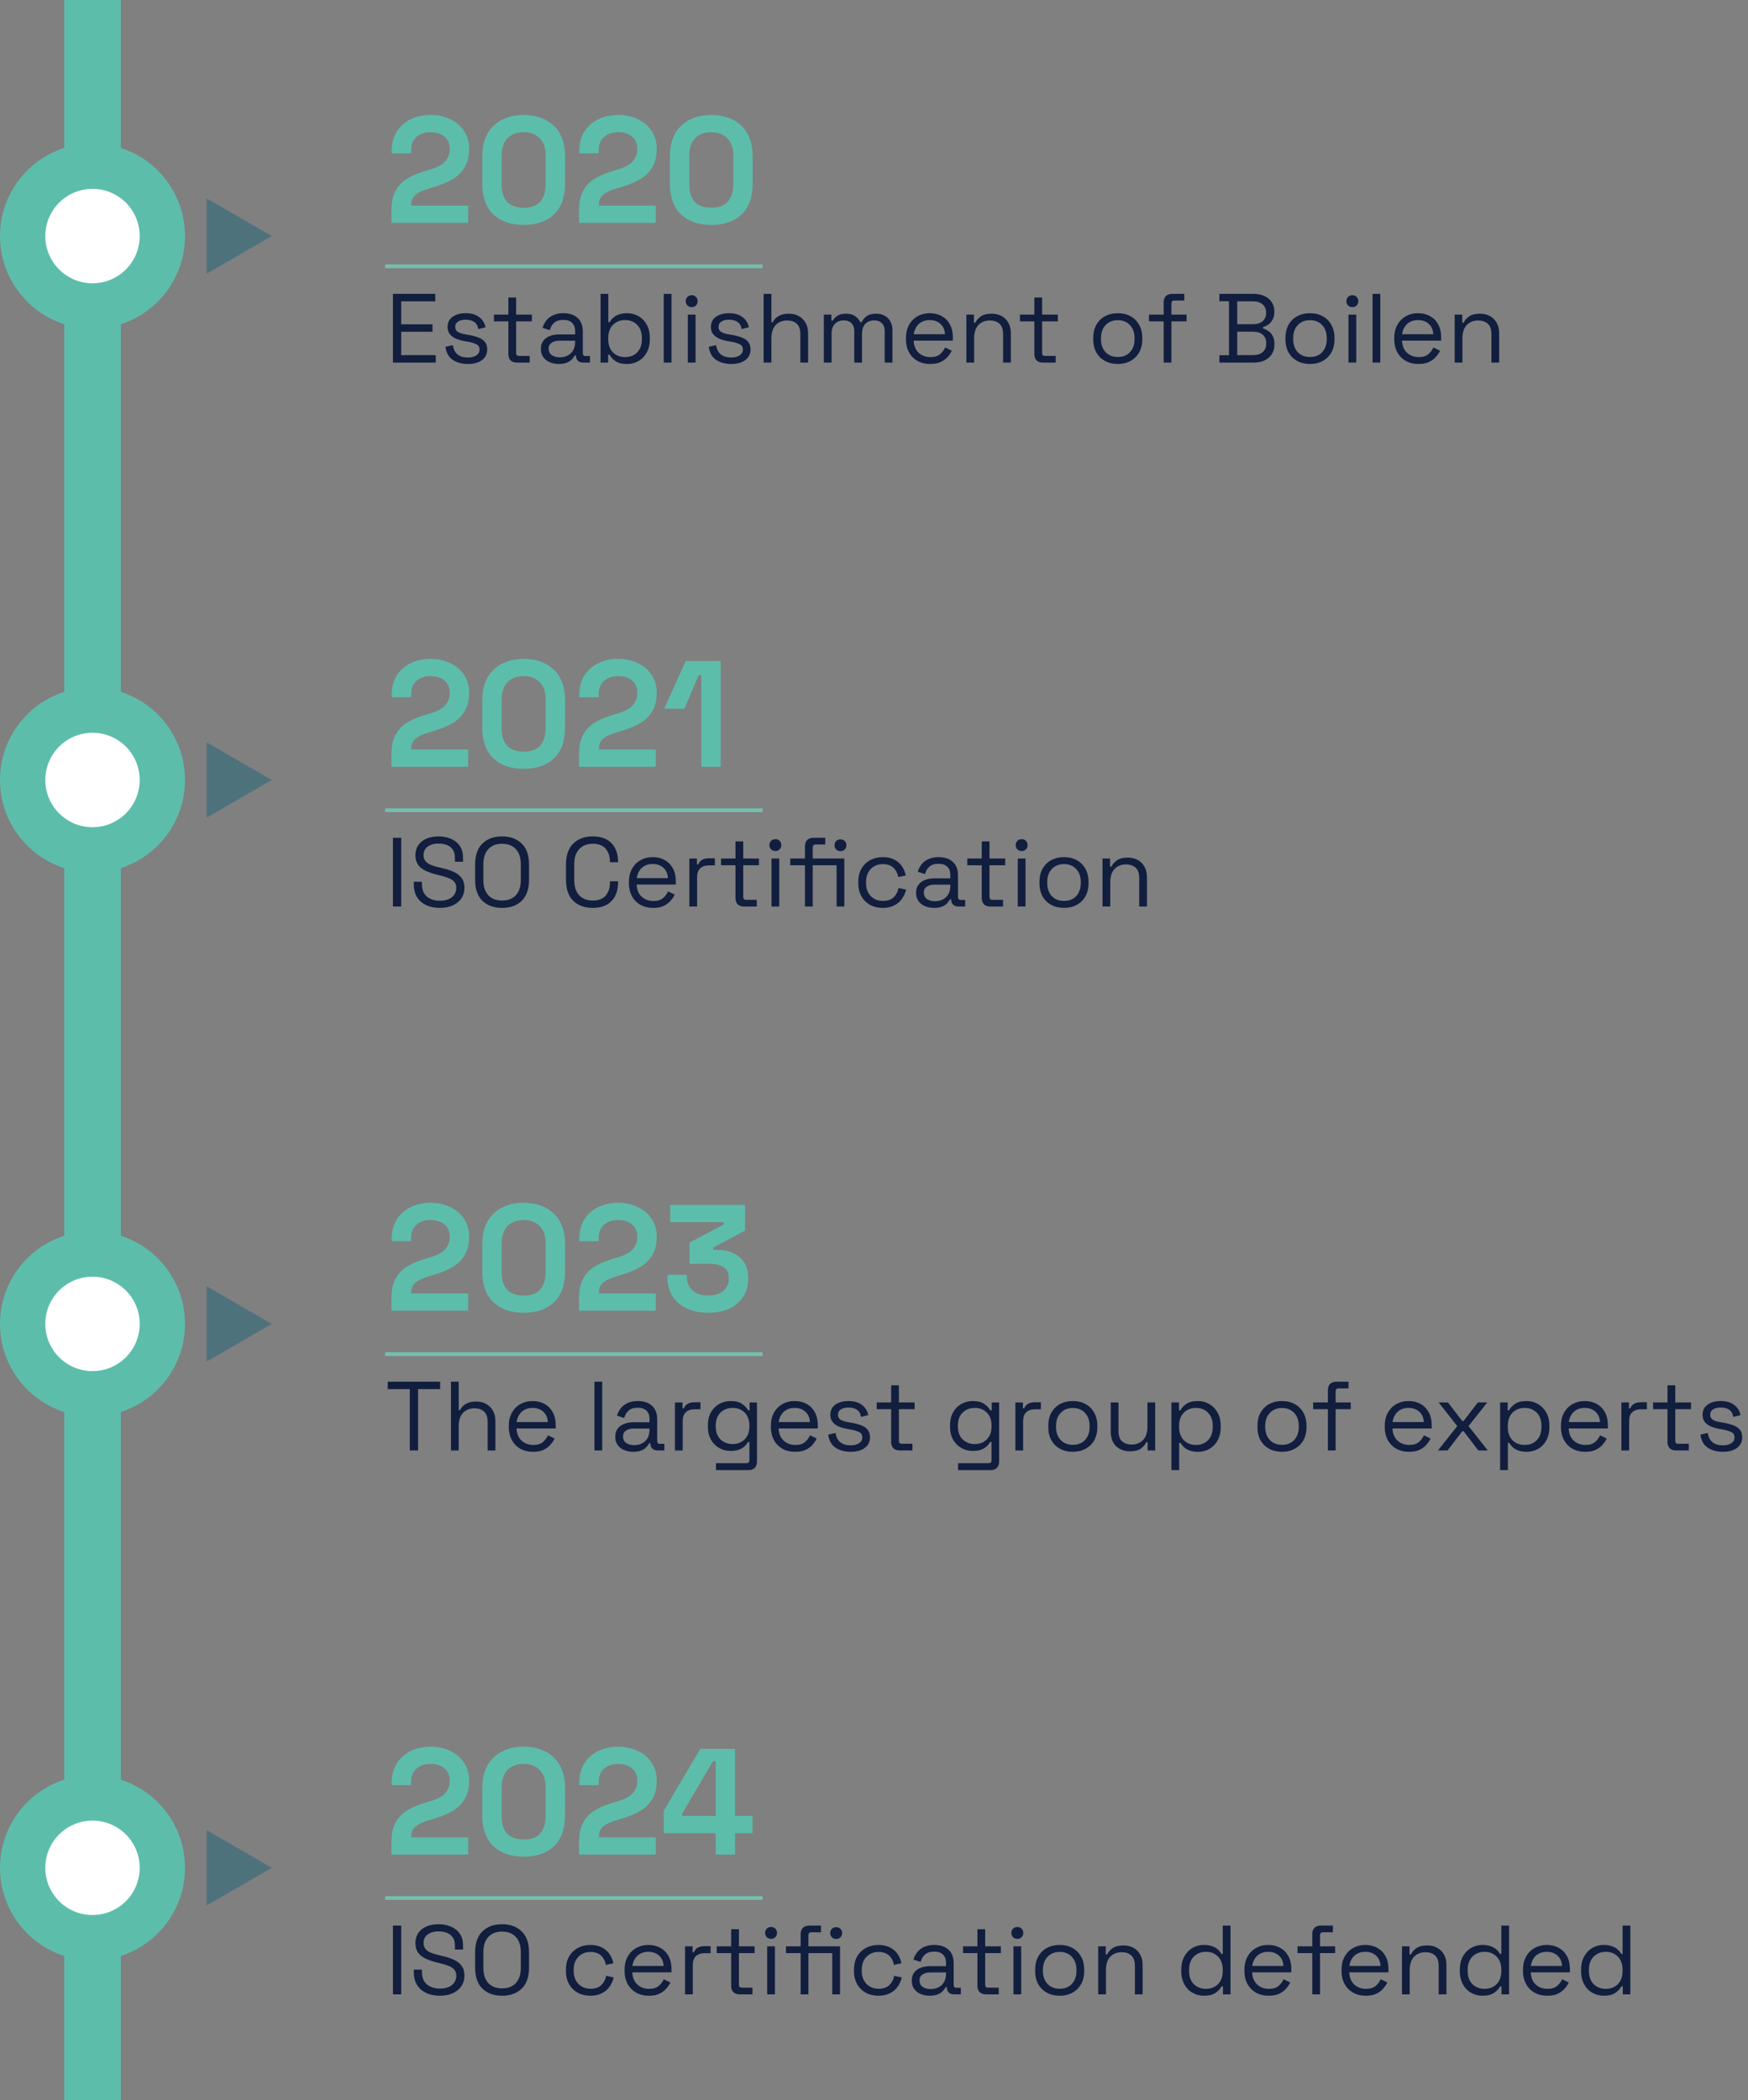 <svg width="463" height="556" viewBox="0 0 463 556" fill="none" xmlns="http://www.w3.org/2000/svg">
<rect x="0" y="0" width="463" height="556" fill="#808080" stroke="none"/>
<rect x="17" width="15" height="556" fill="#5DBDAB"/>
<path d="M104.08 240V221.8H106.264V240H104.08ZM116.486 240.364C115.168 240.364 113.99 240.13 112.95 239.662C111.91 239.194 111.086 238.492 110.48 237.556C109.89 236.603 109.596 235.415 109.596 233.994V233.448H111.754V233.994C111.754 235.502 112.196 236.629 113.08 237.374C113.964 238.102 115.099 238.466 116.486 238.466C117.907 238.466 118.99 238.145 119.736 237.504C120.481 236.863 120.854 236.057 120.854 235.086C120.854 234.41 120.68 233.873 120.334 233.474C120.004 233.075 119.536 232.755 118.93 232.512C118.323 232.252 117.612 232.027 116.798 231.836L115.446 231.498C114.388 231.221 113.452 230.883 112.638 230.484C111.823 230.085 111.182 229.565 110.714 228.924C110.263 228.265 110.038 227.425 110.038 226.402C110.038 225.379 110.289 224.495 110.792 223.75C111.312 223.005 112.031 222.433 112.95 222.034C113.886 221.635 114.96 221.436 116.174 221.436C117.404 221.436 118.505 221.653 119.476 222.086C120.464 222.502 121.235 223.126 121.79 223.958C122.362 224.773 122.648 225.804 122.648 227.052V228.144H120.49V227.052C120.49 226.168 120.299 225.457 119.918 224.92C119.554 224.383 119.042 223.984 118.384 223.724C117.742 223.464 117.006 223.334 116.174 223.334C114.978 223.334 114.016 223.603 113.288 224.14C112.56 224.66 112.196 225.405 112.196 226.376C112.196 227.017 112.352 227.537 112.664 227.936C112.976 228.335 113.418 228.664 113.99 228.924C114.562 229.167 115.246 229.383 116.044 229.574L117.396 229.912C118.453 230.137 119.398 230.449 120.23 230.848C121.079 231.229 121.755 231.758 122.258 232.434C122.76 233.093 123.012 233.959 123.012 235.034C123.012 236.109 122.743 237.045 122.206 237.842C121.668 238.639 120.906 239.263 119.918 239.714C118.947 240.147 117.803 240.364 116.486 240.364ZM132.977 240.364C130.81 240.364 129.077 239.74 127.777 238.492C126.494 237.227 125.853 235.389 125.853 232.98V228.82C125.853 226.411 126.494 224.582 127.777 223.334C129.077 222.069 130.81 221.436 132.977 221.436C135.161 221.436 136.894 222.069 138.177 223.334C139.477 224.582 140.127 226.411 140.127 228.82V232.98C140.127 235.389 139.477 237.227 138.177 238.492C136.894 239.74 135.161 240.364 132.977 240.364ZM132.977 238.414C134.554 238.414 135.776 237.946 136.643 237.01C137.51 236.057 137.943 234.739 137.943 233.058V228.742C137.943 227.061 137.51 225.752 136.643 224.816C135.776 223.863 134.554 223.386 132.977 223.386C131.417 223.386 130.204 223.863 129.337 224.816C128.47 225.752 128.037 227.061 128.037 228.742V233.058C128.037 234.739 128.47 236.057 129.337 237.01C130.204 237.946 131.417 238.414 132.977 238.414ZM157.021 240.364C154.855 240.364 153.13 239.74 151.847 238.492C150.565 237.227 149.923 235.389 149.923 232.98V228.82C149.923 226.411 150.565 224.582 151.847 223.334C153.13 222.069 154.855 221.436 157.021 221.436C159.171 221.436 160.817 222.034 161.961 223.23C163.123 224.426 163.703 226.064 163.703 228.144V228.274H161.545V228.066C161.545 226.697 161.173 225.579 160.427 224.712C159.699 223.828 158.564 223.386 157.021 223.386C155.479 223.386 154.274 223.863 153.407 224.816C152.541 225.752 152.107 227.069 152.107 228.768V233.032C152.107 234.731 152.541 236.057 153.407 237.01C154.274 237.946 155.479 238.414 157.021 238.414C158.564 238.414 159.699 237.981 160.427 237.114C161.173 236.23 161.545 235.103 161.545 233.734V233.318H163.703V233.656C163.703 235.736 163.123 237.374 161.961 238.57C160.817 239.766 159.171 240.364 157.021 240.364ZM173.027 240.364C171.744 240.364 170.618 240.095 169.647 239.558C168.676 239.003 167.922 238.232 167.385 237.244C166.848 236.256 166.579 235.112 166.579 233.812V233.5C166.579 232.183 166.848 231.03 167.385 230.042C167.922 229.054 168.668 228.291 169.621 227.754C170.574 227.199 171.666 226.922 172.897 226.922C174.093 226.922 175.15 227.182 176.069 227.702C176.988 228.205 177.707 228.933 178.227 229.886C178.747 230.839 179.007 231.957 179.007 233.24V234.176H168.633C168.685 235.545 169.127 236.62 169.959 237.4C170.791 238.163 171.831 238.544 173.079 238.544C174.171 238.544 175.012 238.293 175.601 237.79C176.19 237.287 176.641 236.689 176.953 235.996L178.721 236.854C178.461 237.391 178.097 237.929 177.629 238.466C177.178 239.003 176.58 239.454 175.835 239.818C175.107 240.182 174.171 240.364 173.027 240.364ZM168.659 232.486H176.927C176.858 231.307 176.45 230.389 175.705 229.73C174.977 229.071 174.041 228.742 172.897 228.742C171.736 228.742 170.782 229.071 170.037 229.73C169.292 230.389 168.832 231.307 168.659 232.486ZM182.59 240V227.286H184.592V228.846H184.956C185.181 228.291 185.528 227.884 185.996 227.624C186.464 227.364 187.079 227.234 187.842 227.234H189.35V229.106H187.712C186.793 229.106 186.048 229.366 185.476 229.886C184.921 230.389 184.644 231.177 184.644 232.252V240H182.59ZM197.07 240C196.342 240 195.779 239.801 195.38 239.402C194.999 239.003 194.808 238.457 194.808 237.764V229.08H190.986V227.286H194.808V222.762H196.862V227.286H201.022V229.08H196.862V237.452C196.862 237.972 197.114 238.232 197.616 238.232H200.45V240H197.07ZM204.349 240V227.286H206.403V240H204.349ZM205.389 225.31C204.939 225.31 204.557 225.163 204.245 224.868C203.951 224.573 203.803 224.201 203.803 223.75C203.803 223.282 203.951 222.901 204.245 222.606C204.557 222.311 204.939 222.164 205.389 222.164C205.84 222.164 206.213 222.311 206.507 222.606C206.802 222.901 206.949 223.282 206.949 223.75C206.949 224.201 206.802 224.573 206.507 224.868C206.213 225.163 205.84 225.31 205.389 225.31ZM213.218 240V229.08H209.318V227.286H213.218V224.036C213.218 223.343 213.409 222.797 213.79 222.398C214.189 221.999 214.752 221.8 215.48 221.8H218.6V223.568H216.052C215.532 223.568 215.272 223.828 215.272 224.348V227.286H221.59V229.08H215.272V240H213.218ZM221.59 240V227.286H223.644V240H221.59ZM222.604 225.336C222.171 225.336 221.798 225.189 221.486 224.894C221.192 224.599 221.044 224.227 221.044 223.776C221.044 223.308 221.192 222.935 221.486 222.658C221.798 222.363 222.171 222.216 222.604 222.216C223.072 222.216 223.454 222.363 223.748 222.658C224.043 222.935 224.19 223.308 224.19 223.776C224.19 224.227 224.043 224.599 223.748 224.894C223.454 225.189 223.072 225.336 222.604 225.336ZM233.813 240.364C232.582 240.364 231.473 240.104 230.485 239.584C229.514 239.047 228.743 238.284 228.171 237.296C227.616 236.308 227.339 235.138 227.339 233.786V233.5C227.339 232.131 227.616 230.961 228.171 229.99C228.743 229.002 229.514 228.248 230.485 227.728C231.473 227.191 232.582 226.922 233.813 226.922C235.026 226.922 236.057 227.147 236.907 227.598C237.773 228.049 238.449 228.647 238.935 229.392C239.437 230.137 239.758 230.935 239.897 231.784L237.895 232.2C237.808 231.576 237.6 231.004 237.271 230.484C236.959 229.964 236.517 229.548 235.945 229.236C235.373 228.924 234.671 228.768 233.839 228.768C232.989 228.768 232.227 228.959 231.551 229.34C230.892 229.721 230.363 230.267 229.965 230.978C229.583 231.689 229.393 232.538 229.393 233.526V233.76C229.393 234.748 229.583 235.597 229.965 236.308C230.363 237.019 230.892 237.565 231.551 237.946C232.227 238.327 232.989 238.518 233.839 238.518C235.104 238.518 236.066 238.189 236.725 237.53C237.401 236.871 237.817 236.057 237.973 235.086L240.001 235.528C239.81 236.36 239.463 237.149 238.961 237.894C238.458 238.639 237.773 239.237 236.907 239.688C236.057 240.139 235.026 240.364 233.813 240.364ZM247.402 240.364C246.518 240.364 245.712 240.208 244.984 239.896C244.256 239.584 243.684 239.133 243.268 238.544C242.852 237.955 242.644 237.235 242.644 236.386C242.644 235.519 242.852 234.809 243.268 234.254C243.684 233.682 244.256 233.257 244.984 232.98C245.712 232.685 246.526 232.538 247.428 232.538H251.718V231.602C251.718 230.701 251.449 229.99 250.912 229.47C250.392 228.95 249.612 228.69 248.572 228.69C247.549 228.69 246.752 228.941 246.18 229.444C245.608 229.929 245.218 230.588 245.01 231.42L243.086 230.796C243.294 230.085 243.623 229.444 244.074 228.872C244.524 228.283 245.122 227.815 245.868 227.468C246.63 227.104 247.54 226.922 248.598 226.922C250.227 226.922 251.492 227.347 252.394 228.196C253.295 229.028 253.746 230.207 253.746 231.732V237.478C253.746 237.998 253.988 238.258 254.474 238.258H255.644V240H253.85C253.278 240 252.818 239.844 252.472 239.532C252.125 239.203 251.952 238.769 251.952 238.232V238.102H251.64C251.449 238.431 251.189 238.778 250.86 239.142C250.548 239.489 250.114 239.775 249.56 240C249.005 240.243 248.286 240.364 247.402 240.364ZM247.636 238.596C248.849 238.596 249.828 238.241 250.574 237.53C251.336 236.802 251.718 235.788 251.718 234.488V234.202H247.506C246.691 234.202 246.015 234.384 245.478 234.748C244.958 235.095 244.698 235.623 244.698 236.334C244.698 237.045 244.966 237.599 245.504 237.998C246.058 238.397 246.769 238.596 247.636 238.596ZM262.299 240C261.571 240 261.008 239.801 260.609 239.402C260.228 239.003 260.037 238.457 260.037 237.764V229.08H256.215V227.286H260.037V222.762H262.091V227.286H266.251V229.08H262.091V237.452C262.091 237.972 262.342 238.232 262.845 238.232H265.679V240H262.299ZM269.578 240V227.286H271.632V240H269.578ZM270.618 225.31C270.167 225.31 269.786 225.163 269.474 224.868C269.179 224.573 269.032 224.201 269.032 223.75C269.032 223.282 269.179 222.901 269.474 222.606C269.786 222.311 270.167 222.164 270.618 222.164C271.069 222.164 271.441 222.311 271.736 222.606C272.031 222.901 272.178 223.282 272.178 223.75C272.178 224.201 272.031 224.573 271.736 224.868C271.441 225.163 271.069 225.31 270.618 225.31ZM281.827 240.364C280.544 240.364 279.409 240.095 278.421 239.558C277.45 239.021 276.688 238.267 276.133 237.296C275.596 236.308 275.327 235.147 275.327 233.812V233.474C275.327 232.157 275.596 231.004 276.133 230.016C276.688 229.028 277.45 228.265 278.421 227.728C279.409 227.191 280.544 226.922 281.827 226.922C283.11 226.922 284.236 227.191 285.207 227.728C286.195 228.265 286.958 229.028 287.495 230.016C288.05 231.004 288.327 232.157 288.327 233.474V233.812C288.327 235.147 288.05 236.308 287.495 237.296C286.958 238.267 286.195 239.021 285.207 239.558C284.236 240.095 283.11 240.364 281.827 240.364ZM281.827 238.518C283.179 238.518 284.254 238.093 285.051 237.244C285.866 236.377 286.273 235.216 286.273 233.76V233.526C286.273 232.07 285.866 230.917 285.051 230.068C284.254 229.201 283.179 228.768 281.827 228.768C280.492 228.768 279.418 229.201 278.603 230.068C277.788 230.917 277.381 232.07 277.381 233.526V233.76C277.381 235.216 277.788 236.377 278.603 237.244C279.418 238.093 280.492 238.518 281.827 238.518ZM292.023 240V227.286H294.025V229.444H294.389C294.667 228.837 295.135 228.291 295.793 227.806C296.469 227.303 297.457 227.052 298.757 227.052C299.711 227.052 300.56 227.251 301.305 227.65C302.068 228.049 302.675 228.638 303.125 229.418C303.576 230.198 303.801 231.16 303.801 232.304V240H301.747V232.46C301.747 231.195 301.427 230.276 300.785 229.704C300.161 229.132 299.312 228.846 298.237 228.846C297.007 228.846 296.001 229.245 295.221 230.042C294.459 230.839 294.077 232.027 294.077 233.604V240H292.023Z" fill="#111E3E"/>
<path d="M103.68 203V199.64C103.68 197.693 104 196.08 104.64 194.8C105.28 193.493 106.2 192.427 107.4 191.6C108.627 190.747 110.12 190.053 111.88 189.52L114.56 188.68C115.547 188.36 116.373 187.973 117.04 187.52C117.707 187.04 118.213 186.467 118.56 185.8C118.933 185.133 119.12 184.373 119.12 183.52V183.36C119.12 182.027 118.667 180.973 117.76 180.2C116.853 179.4 115.613 179 114.04 179C112.493 179 111.24 179.427 110.28 180.28C109.347 181.107 108.88 182.307 108.88 183.88V184.6H103.76V183.96C103.76 181.933 104.213 180.213 105.12 178.8C106.027 177.387 107.253 176.307 108.8 175.56C110.373 174.813 112.12 174.44 114.04 174.44C115.96 174.44 117.693 174.813 119.24 175.56C120.787 176.28 122 177.307 122.88 178.64C123.787 179.947 124.24 181.493 124.24 183.28V183.68C124.24 185.467 123.867 186.987 123.12 188.24C122.4 189.467 121.413 190.48 120.16 191.28C118.907 192.053 117.48 192.693 115.88 193.2L113.32 194C112.173 194.347 111.28 194.733 110.64 195.16C110 195.56 109.547 196.013 109.28 196.52C109.04 197 108.92 197.587 108.92 198.28V198.44H124V203H103.68ZM138.71 203.56C135.403 203.56 132.75 202.653 130.75 200.84C128.75 199 127.75 196.227 127.75 192.52V185.48C127.75 181.88 128.75 179.147 130.75 177.28C132.75 175.387 135.403 174.44 138.71 174.44C142.043 174.44 144.697 175.387 146.67 177.28C148.67 179.147 149.67 181.88 149.67 185.48V192.52C149.67 196.227 148.67 199 146.67 200.84C144.697 202.653 142.043 203.56 138.71 203.56ZM138.71 199C140.71 199 142.177 198.453 143.11 197.36C144.07 196.267 144.55 194.707 144.55 192.68V185.24C144.55 183.187 144.017 181.64 142.95 180.6C141.91 179.533 140.497 179 138.71 179C136.87 179 135.43 179.547 134.39 180.64C133.377 181.733 132.87 183.267 132.87 185.24V192.68C132.87 194.787 133.35 196.373 134.31 197.44C135.297 198.48 136.763 199 138.71 199ZM153.368 203V199.64C153.368 197.693 153.688 196.08 154.327 194.8C154.968 193.493 155.888 192.427 157.088 191.6C158.314 190.747 159.808 190.053 161.568 189.52L164.248 188.68C165.234 188.36 166.061 187.973 166.728 187.52C167.394 187.04 167.901 186.467 168.248 185.8C168.621 185.133 168.808 184.373 168.808 183.52V183.36C168.808 182.027 168.354 180.973 167.448 180.2C166.541 179.4 165.301 179 163.728 179C162.181 179 160.928 179.427 159.968 180.28C159.034 181.107 158.568 182.307 158.568 183.88V184.6H153.448V183.96C153.448 181.933 153.901 180.213 154.808 178.8C155.714 177.387 156.941 176.307 158.488 175.56C160.061 174.813 161.808 174.44 163.728 174.44C165.648 174.44 167.381 174.813 168.928 175.56C170.474 176.28 171.688 177.307 172.568 178.64C173.474 179.947 173.928 181.493 173.928 183.28V183.68C173.928 185.467 173.554 186.987 172.807 188.24C172.088 189.467 171.101 190.48 169.848 191.28C168.594 192.053 167.168 192.693 165.568 193.2L163.008 194C161.861 194.347 160.968 194.733 160.328 195.16C159.688 195.56 159.234 196.013 158.968 196.52C158.728 197 158.608 197.587 158.608 198.28V198.44H173.688V203H153.368ZM185.758 203V178.76H185.038L181.278 187.64H175.918L181.638 175H190.878V203H185.758Z" fill="#5DBDAB"/>
<circle cx="24.5" cy="206.5" r="24.5" fill="#5DBDAB"/>
<circle cx="12.5" cy="12.5" r="12.5" transform="matrix(-1 0 0 1 37 194)" fill="white"/>
<line x1="102" y1="214.5" x2="202" y2="214.5" stroke="#73BFAE"/>
<path d="M72 206.5L54.75 216.459L54.75 196.541L72 206.5Z" fill="#416E7B" fill-opacity="0.8"/>
<path d="M108.552 384V367.776H102.702V365.8H116.586V367.776H110.736V384H108.552ZM119.443 384V365.8H121.497V373.314H121.861C122.034 372.933 122.294 372.577 122.641 372.248C123.005 371.901 123.464 371.615 124.019 371.39C124.591 371.165 125.31 371.052 126.177 371.052C127.13 371.052 127.98 371.26 128.725 371.676C129.488 372.075 130.094 372.664 130.545 373.444C130.996 374.207 131.221 375.16 131.221 376.304V384H129.167V376.46C129.167 375.195 128.846 374.276 128.205 373.704C127.581 373.132 126.732 372.846 125.657 372.846C124.426 372.846 123.421 373.245 122.641 374.042C121.878 374.839 121.497 376.027 121.497 377.604V384H119.443ZM141.212 384.364C139.93 384.364 138.803 384.095 137.832 383.558C136.862 383.003 136.108 382.232 135.57 381.244C135.033 380.256 134.764 379.112 134.764 377.812V377.5C134.764 376.183 135.033 375.03 135.57 374.042C136.108 373.054 136.853 372.291 137.806 371.754C138.76 371.199 139.852 370.922 141.082 370.922C142.278 370.922 143.336 371.182 144.254 371.702C145.173 372.205 145.892 372.933 146.412 373.886C146.932 374.839 147.192 375.957 147.192 377.24V378.176H136.818C136.87 379.545 137.312 380.62 138.144 381.4C138.976 382.163 140.016 382.544 141.264 382.544C142.356 382.544 143.197 382.293 143.786 381.79C144.376 381.287 144.826 380.689 145.138 379.996L146.906 380.854C146.646 381.391 146.282 381.929 145.814 382.466C145.364 383.003 144.766 383.454 144.02 383.818C143.292 384.182 142.356 384.364 141.212 384.364ZM136.844 376.486H145.112C145.043 375.307 144.636 374.389 143.89 373.73C143.162 373.071 142.226 372.742 141.082 372.742C139.921 372.742 138.968 373.071 138.222 373.73C137.477 374.389 137.018 375.307 136.844 376.486ZM157.453 384V365.8H159.507V384H157.453ZM167.726 384.364C166.842 384.364 166.036 384.208 165.308 383.896C164.58 383.584 164.008 383.133 163.592 382.544C163.176 381.955 162.968 381.235 162.968 380.386C162.968 379.519 163.176 378.809 163.592 378.254C164.008 377.682 164.58 377.257 165.308 376.98C166.036 376.685 166.851 376.538 167.752 376.538H172.042V375.602C172.042 374.701 171.773 373.99 171.236 373.47C170.716 372.95 169.936 372.69 168.896 372.69C167.873 372.69 167.076 372.941 166.504 373.444C165.932 373.929 165.542 374.588 165.334 375.42L163.41 374.796C163.618 374.085 163.947 373.444 164.398 372.872C164.849 372.283 165.447 371.815 166.192 371.468C166.955 371.104 167.865 370.922 168.922 370.922C170.551 370.922 171.817 371.347 172.718 372.196C173.619 373.028 174.07 374.207 174.07 375.732V381.478C174.07 381.998 174.313 382.258 174.798 382.258H175.968V384H174.174C173.602 384 173.143 383.844 172.796 383.532C172.449 383.203 172.276 382.769 172.276 382.232V382.102H171.964C171.773 382.431 171.513 382.778 171.184 383.142C170.872 383.489 170.439 383.775 169.884 384C169.329 384.243 168.61 384.364 167.726 384.364ZM167.96 382.596C169.173 382.596 170.153 382.241 170.898 381.53C171.661 380.802 172.042 379.788 172.042 378.488V378.202H167.83C167.015 378.202 166.339 378.384 165.802 378.748C165.282 379.095 165.022 379.623 165.022 380.334C165.022 381.045 165.291 381.599 165.828 381.998C166.383 382.397 167.093 382.596 167.96 382.596ZM178.781 384V371.286H180.783V372.846H181.147C181.372 372.291 181.719 371.884 182.187 371.624C182.655 371.364 183.27 371.234 184.033 371.234H185.541V373.106H183.903C182.984 373.106 182.239 373.366 181.667 373.886C181.112 374.389 180.835 375.177 180.835 376.252V384H178.781ZM187.501 377.708V377.344C187.501 376.009 187.769 374.865 188.307 373.912C188.844 372.959 189.572 372.222 190.491 371.702C191.409 371.182 192.415 370.922 193.507 370.922C194.841 370.922 195.864 371.182 196.575 371.702C197.303 372.205 197.84 372.768 198.187 373.392H198.551V371.286H200.501V386.964C200.501 387.657 200.31 388.203 199.929 388.602C199.547 389.001 198.993 389.2 198.265 389.2H189.633V387.38H197.719C198.239 387.38 198.499 387.12 198.499 386.6V381.764H198.135C197.927 382.145 197.632 382.518 197.251 382.882C196.869 383.246 196.375 383.549 195.769 383.792C195.162 384.017 194.408 384.13 193.507 384.13C192.415 384.13 191.409 383.87 190.491 383.35C189.572 382.83 188.844 382.093 188.307 381.14C187.769 380.169 187.501 379.025 187.501 377.708ZM194.053 382.31C195.37 382.31 196.436 381.894 197.251 381.062C198.083 380.23 198.499 379.086 198.499 377.63V377.422C198.499 375.949 198.083 374.805 197.251 373.99C196.436 373.158 195.37 372.742 194.053 372.742C192.753 372.742 191.678 373.158 190.829 373.99C189.997 374.805 189.581 375.949 189.581 377.422V377.63C189.581 379.086 189.997 380.23 190.829 381.062C191.678 381.894 192.753 382.31 194.053 382.31ZM210.63 384.364C209.348 384.364 208.221 384.095 207.25 383.558C206.28 383.003 205.526 382.232 204.988 381.244C204.451 380.256 204.182 379.112 204.182 377.812V377.5C204.182 376.183 204.451 375.03 204.988 374.042C205.526 373.054 206.271 372.291 207.224 371.754C208.178 371.199 209.27 370.922 210.5 370.922C211.696 370.922 212.754 371.182 213.672 371.702C214.591 372.205 215.31 372.933 215.83 373.886C216.35 374.839 216.61 375.957 216.61 377.24V378.176H206.236C206.288 379.545 206.73 380.62 207.562 381.4C208.394 382.163 209.434 382.544 210.682 382.544C211.774 382.544 212.615 382.293 213.204 381.79C213.794 381.287 214.244 380.689 214.556 379.996L216.324 380.854C216.064 381.391 215.7 381.929 215.232 382.466C214.782 383.003 214.184 383.454 213.438 383.818C212.71 384.182 211.774 384.364 210.63 384.364ZM206.262 376.486H214.53C214.461 375.307 214.054 374.389 213.308 373.73C212.58 373.071 211.644 372.742 210.5 372.742C209.339 372.742 208.386 373.071 207.64 373.73C206.895 374.389 206.436 375.307 206.262 376.486ZM225.315 384.364C223.738 384.364 222.403 384 221.311 383.272C220.236 382.544 219.586 381.391 219.361 379.814L221.311 379.372C221.45 380.204 221.71 380.863 222.091 381.348C222.472 381.816 222.94 382.154 223.495 382.362C224.067 382.553 224.674 382.648 225.315 382.648C226.268 382.648 227.022 382.457 227.577 382.076C228.132 381.695 228.409 381.183 228.409 380.542C228.409 379.883 228.14 379.424 227.603 379.164C227.083 378.887 226.364 378.661 225.445 378.488L224.379 378.306C223.564 378.167 222.819 377.951 222.143 377.656C221.467 377.361 220.93 376.963 220.531 376.46C220.132 375.957 219.933 375.325 219.933 374.562C219.933 373.418 220.375 372.525 221.259 371.884C222.143 371.243 223.313 370.922 224.769 370.922C226.208 370.922 227.369 371.251 228.253 371.91C229.154 372.551 229.735 373.461 229.995 374.64L228.071 375.134C227.915 374.215 227.542 373.574 226.953 373.21C226.364 372.829 225.636 372.638 224.769 372.638C223.902 372.638 223.218 372.803 222.715 373.132C222.212 373.444 221.961 373.912 221.961 374.536C221.961 375.143 222.195 375.593 222.663 375.888C223.148 376.165 223.79 376.373 224.587 376.512L225.653 376.694C226.554 376.85 227.36 377.067 228.071 377.344C228.799 377.604 229.371 377.985 229.787 378.488C230.22 378.991 230.437 379.649 230.437 380.464C230.437 381.712 229.969 382.674 229.033 383.35C228.114 384.026 226.875 384.364 225.315 384.364ZM238.305 384C237.577 384 237.013 383.801 236.615 383.402C236.233 383.003 236.043 382.457 236.043 381.764V373.08H232.221V371.286H236.043V366.762H238.097V371.286H242.257V373.08H238.097V381.452C238.097 381.972 238.348 382.232 238.851 382.232H241.685V384H238.305ZM251.638 377.708V377.344C251.638 376.009 251.906 374.865 252.444 373.912C252.981 372.959 253.709 372.222 254.628 371.702C255.546 371.182 256.552 370.922 257.644 370.922C258.978 370.922 260.001 371.182 260.712 371.702C261.44 372.205 261.977 372.768 262.324 373.392H262.688V371.286H264.638V386.964C264.638 387.657 264.447 388.203 264.066 388.602C263.684 389.001 263.13 389.2 262.402 389.2H253.77V387.38H261.856C262.376 387.38 262.636 387.12 262.636 386.6V381.764H262.272C262.064 382.145 261.769 382.518 261.388 382.882C261.006 383.246 260.512 383.549 259.906 383.792C259.299 384.017 258.545 384.13 257.644 384.13C256.552 384.13 255.546 383.87 254.628 383.35C253.709 382.83 252.981 382.093 252.444 381.14C251.906 380.169 251.638 379.025 251.638 377.708ZM258.19 382.31C259.507 382.31 260.573 381.894 261.388 381.062C262.22 380.23 262.636 379.086 262.636 377.63V377.422C262.636 375.949 262.22 374.805 261.388 373.99C260.573 373.158 259.507 372.742 258.19 372.742C256.89 372.742 255.815 373.158 254.966 373.99C254.134 374.805 253.718 375.949 253.718 377.422V377.63C253.718 379.086 254.134 380.23 254.966 381.062C255.815 381.894 256.89 382.31 258.19 382.31ZM268.943 384V371.286H270.945V372.846H271.309C271.534 372.291 271.881 371.884 272.349 371.624C272.817 371.364 273.432 371.234 274.195 371.234H275.703V373.106H274.065C273.146 373.106 272.401 373.366 271.829 373.886C271.274 374.389 270.997 375.177 270.997 376.252V384H268.943ZM284.163 384.364C282.88 384.364 281.745 384.095 280.757 383.558C279.786 383.021 279.024 382.267 278.469 381.296C277.932 380.308 277.663 379.147 277.663 377.812V377.474C277.663 376.157 277.932 375.004 278.469 374.016C279.024 373.028 279.786 372.265 280.757 371.728C281.745 371.191 282.88 370.922 284.163 370.922C285.446 370.922 286.572 371.191 287.543 371.728C288.531 372.265 289.294 373.028 289.831 374.016C290.386 375.004 290.663 376.157 290.663 377.474V377.812C290.663 379.147 290.386 380.308 289.831 381.296C289.294 382.267 288.531 383.021 287.543 383.558C286.572 384.095 285.446 384.364 284.163 384.364ZM284.163 382.518C285.515 382.518 286.59 382.093 287.387 381.244C288.202 380.377 288.609 379.216 288.609 377.76V377.526C288.609 376.07 288.202 374.917 287.387 374.068C286.59 373.201 285.515 372.768 284.163 372.768C282.828 372.768 281.754 373.201 280.939 374.068C280.124 374.917 279.717 376.07 279.717 377.526V377.76C279.717 379.216 280.124 380.377 280.939 381.244C281.754 382.093 282.828 382.518 284.163 382.518ZM299.221 384.234C298.303 384.234 297.453 384.035 296.673 383.636C295.911 383.237 295.304 382.648 294.853 381.868C294.42 381.071 294.203 380.109 294.203 378.982V371.286H296.257V378.826C296.257 380.091 296.569 381.01 297.193 381.582C297.835 382.154 298.693 382.44 299.767 382.44C300.981 382.44 301.977 382.041 302.757 381.244C303.537 380.447 303.927 379.259 303.927 377.682V371.286H305.981V384H303.979V381.842H303.615C303.338 382.449 302.861 383.003 302.185 383.506C301.509 383.991 300.521 384.234 299.221 384.234ZM310.279 389.2V371.286H312.281V373.392H312.645C312.974 372.751 313.503 372.179 314.231 371.676C314.976 371.173 316.008 370.922 317.325 370.922C318.417 370.922 319.414 371.191 320.315 371.728C321.234 372.248 321.962 372.993 322.499 373.964C323.054 374.935 323.331 376.105 323.331 377.474V377.812C323.331 379.164 323.062 380.334 322.525 381.322C321.988 382.31 321.26 383.064 320.341 383.584C319.44 384.104 318.434 384.364 317.325 384.364C316.441 384.364 315.687 384.243 315.063 384C314.456 383.775 313.962 383.48 313.581 383.116C313.2 382.752 312.905 382.379 312.697 381.998H312.333V389.2H310.279ZM316.779 382.544C318.096 382.544 319.162 382.128 319.977 381.296C320.809 380.447 321.225 379.268 321.225 377.76V377.526C321.225 376.018 320.809 374.848 319.977 374.016C319.162 373.167 318.096 372.742 316.779 372.742C315.479 372.742 314.404 373.167 313.555 374.016C312.723 374.848 312.307 376.018 312.307 377.526V377.76C312.307 379.268 312.723 380.447 313.555 381.296C314.404 382.128 315.479 382.544 316.779 382.544ZM339.565 384.364C338.283 384.364 337.147 384.095 336.159 383.558C335.189 383.021 334.426 382.267 333.871 381.296C333.334 380.308 333.065 379.147 333.065 377.812V377.474C333.065 376.157 333.334 375.004 333.871 374.016C334.426 373.028 335.189 372.265 336.159 371.728C337.147 371.191 338.283 370.922 339.565 370.922C340.848 370.922 341.975 371.191 342.945 371.728C343.933 372.265 344.696 373.028 345.233 374.016C345.788 375.004 346.065 376.157 346.065 377.474V377.812C346.065 379.147 345.788 380.308 345.233 381.296C344.696 382.267 343.933 383.021 342.945 383.558C341.975 384.095 340.848 384.364 339.565 384.364ZM339.565 382.518C340.917 382.518 341.992 382.093 342.789 381.244C343.604 380.377 344.011 379.216 344.011 377.76V377.526C344.011 376.07 343.604 374.917 342.789 374.068C341.992 373.201 340.917 372.768 339.565 372.768C338.231 372.768 337.156 373.201 336.341 374.068C335.527 374.917 335.119 376.07 335.119 377.526V377.76C335.119 379.216 335.527 380.377 336.341 381.244C337.156 382.093 338.231 382.518 339.565 382.518ZM351.724 384V373.08H347.824V371.286H351.724V368.036C351.724 367.343 351.915 366.797 352.296 366.398C352.695 365.999 353.258 365.8 353.986 365.8H357.184V367.568H354.558C354.038 367.568 353.778 367.828 353.778 368.348V371.286H357.782V373.08H353.778V384H351.724ZM373.232 384.364C371.949 384.364 370.823 384.095 369.852 383.558C368.881 383.003 368.127 382.232 367.59 381.244C367.053 380.256 366.784 379.112 366.784 377.812V377.5C366.784 376.183 367.053 375.03 367.59 374.042C368.127 373.054 368.873 372.291 369.826 371.754C370.779 371.199 371.871 370.922 373.102 370.922C374.298 370.922 375.355 371.182 376.274 371.702C377.193 372.205 377.912 372.933 378.432 373.886C378.952 374.839 379.212 375.957 379.212 377.24V378.176H368.838C368.89 379.545 369.332 380.62 370.164 381.4C370.996 382.163 372.036 382.544 373.284 382.544C374.376 382.544 375.217 382.293 375.806 381.79C376.395 381.287 376.846 380.689 377.158 379.996L378.926 380.854C378.666 381.391 378.302 381.929 377.834 382.466C377.383 383.003 376.785 383.454 376.04 383.818C375.312 384.182 374.376 384.364 373.232 384.364ZM368.864 376.486H377.132C377.063 375.307 376.655 374.389 375.91 373.73C375.182 373.071 374.246 372.742 373.102 372.742C371.941 372.742 370.987 373.071 370.242 373.73C369.497 374.389 369.037 375.307 368.864 376.486ZM380.891 384L385.987 377.552L381.047 371.286H383.517L387.313 376.2H387.677L391.447 371.286H393.943L388.977 377.552L394.073 384H391.577L387.677 378.93H387.313L383.413 384H380.891ZM397.344 389.2V371.286H399.346V373.392H399.71C400.039 372.751 400.568 372.179 401.296 371.676C402.041 371.173 403.072 370.922 404.39 370.922C405.482 370.922 406.478 371.191 407.38 371.728C408.298 372.248 409.026 372.993 409.564 373.964C410.118 374.935 410.396 376.105 410.396 377.474V377.812C410.396 379.164 410.127 380.334 409.59 381.322C409.052 382.31 408.324 383.064 407.406 383.584C406.504 384.104 405.499 384.364 404.39 384.364C403.506 384.364 402.752 384.243 402.128 384C401.521 383.775 401.027 383.48 400.646 383.116C400.264 382.752 399.97 382.379 399.762 381.998H399.398V389.2H397.344ZM403.844 382.544C405.161 382.544 406.227 382.128 407.042 381.296C407.874 380.447 408.29 379.268 408.29 377.76V377.526C408.29 376.018 407.874 374.848 407.042 374.016C406.227 373.167 405.161 372.742 403.844 372.742C402.544 372.742 401.469 373.167 400.62 374.016C399.788 374.848 399.372 376.018 399.372 377.526V377.76C399.372 379.268 399.788 380.447 400.62 381.296C401.469 382.128 402.544 382.544 403.844 382.544ZM419.9 384.364C418.617 384.364 417.491 384.095 416.52 383.558C415.549 383.003 414.795 382.232 414.258 381.244C413.721 380.256 413.452 379.112 413.452 377.812V377.5C413.452 376.183 413.721 375.03 414.258 374.042C414.795 373.054 415.541 372.291 416.494 371.754C417.447 371.199 418.539 370.922 419.77 370.922C420.966 370.922 422.023 371.182 422.942 371.702C423.861 372.205 424.58 372.933 425.1 373.886C425.62 374.839 425.88 375.957 425.88 377.24V378.176H415.506C415.558 379.545 416 380.62 416.832 381.4C417.664 382.163 418.704 382.544 419.952 382.544C421.044 382.544 421.885 382.293 422.474 381.79C423.063 381.287 423.514 380.689 423.826 379.996L425.594 380.854C425.334 381.391 424.97 381.929 424.502 382.466C424.051 383.003 423.453 383.454 422.708 383.818C421.98 384.182 421.044 384.364 419.9 384.364ZM415.532 376.486H423.8C423.731 375.307 423.323 374.389 422.578 373.73C421.85 373.071 420.914 372.742 419.77 372.742C418.609 372.742 417.655 373.071 416.91 373.73C416.165 374.389 415.705 375.307 415.532 376.486ZM429.463 384V371.286H431.465V372.846H431.829C432.054 372.291 432.401 371.884 432.869 371.624C433.337 371.364 433.952 371.234 434.715 371.234H436.223V373.106H434.585C433.666 373.106 432.921 373.366 432.349 373.886C431.794 374.389 431.517 375.177 431.517 376.252V384H429.463ZM443.943 384C443.215 384 442.652 383.801 442.253 383.402C441.872 383.003 441.681 382.457 441.681 381.764V373.08H437.859V371.286H441.681V366.762H443.735V371.286H447.895V373.08H443.735V381.452C443.735 381.972 443.987 382.232 444.489 382.232H447.323V384H443.943ZM456.344 384.364C454.767 384.364 453.432 384 452.34 383.272C451.266 382.544 450.616 381.391 450.39 379.814L452.34 379.372C452.479 380.204 452.739 380.863 453.12 381.348C453.502 381.816 453.97 382.154 454.524 382.362C455.096 382.553 455.703 382.648 456.344 382.648C457.298 382.648 458.052 382.457 458.606 382.076C459.161 381.695 459.438 381.183 459.438 380.542C459.438 379.883 459.17 379.424 458.632 379.164C458.112 378.887 457.393 378.661 456.474 378.488L455.408 378.306C454.594 378.167 453.848 377.951 453.172 377.656C452.496 377.361 451.959 376.963 451.56 376.46C451.162 375.957 450.962 375.325 450.962 374.562C450.962 373.418 451.404 372.525 452.288 371.884C453.172 371.243 454.342 370.922 455.798 370.922C457.237 370.922 458.398 371.251 459.282 371.91C460.184 372.551 460.764 373.461 461.024 374.64L459.1 375.134C458.944 374.215 458.572 373.574 457.982 373.21C457.393 372.829 456.665 372.638 455.798 372.638C454.932 372.638 454.247 372.803 453.744 373.132C453.242 373.444 452.99 373.912 452.99 374.536C452.99 375.143 453.224 375.593 453.692 375.888C454.178 376.165 454.819 376.373 455.616 376.512L456.682 376.694C457.584 376.85 458.39 377.067 459.1 377.344C459.828 377.604 460.4 377.985 460.816 378.488C461.25 378.991 461.466 379.649 461.466 380.464C461.466 381.712 460.998 382.674 460.062 383.35C459.144 384.026 457.904 384.364 456.344 384.364Z" fill="#111E3E"/>
<path d="M103.68 347V343.64C103.68 341.693 104 340.08 104.64 338.8C105.28 337.493 106.2 336.427 107.4 335.6C108.627 334.747 110.12 334.053 111.88 333.52L114.56 332.68C115.547 332.36 116.373 331.973 117.04 331.52C117.707 331.04 118.213 330.467 118.56 329.8C118.933 329.133 119.12 328.373 119.12 327.52V327.36C119.12 326.027 118.667 324.973 117.76 324.2C116.853 323.4 115.613 323 114.04 323C112.493 323 111.24 323.427 110.28 324.28C109.347 325.107 108.88 326.307 108.88 327.88V328.6H103.76V327.96C103.76 325.933 104.213 324.213 105.12 322.8C106.027 321.387 107.253 320.307 108.8 319.56C110.373 318.813 112.12 318.44 114.04 318.44C115.96 318.44 117.693 318.813 119.24 319.56C120.787 320.28 122 321.307 122.88 322.64C123.787 323.947 124.24 325.493 124.24 327.28V327.68C124.24 329.467 123.867 330.987 123.12 332.24C122.4 333.467 121.413 334.48 120.16 335.28C118.907 336.053 117.48 336.693 115.88 337.2L113.32 338C112.173 338.347 111.28 338.733 110.64 339.16C110 339.56 109.547 340.013 109.28 340.52C109.04 341 108.92 341.587 108.92 342.28V342.44H124V347H103.68ZM138.71 347.56C135.403 347.56 132.75 346.653 130.75 344.84C128.75 343 127.75 340.227 127.75 336.52V329.48C127.75 325.88 128.75 323.147 130.75 321.28C132.75 319.387 135.403 318.44 138.71 318.44C142.043 318.44 144.697 319.387 146.67 321.28C148.67 323.147 149.67 325.88 149.67 329.48V336.52C149.67 340.227 148.67 343 146.67 344.84C144.697 346.653 142.043 347.56 138.71 347.56ZM138.71 343C140.71 343 142.177 342.453 143.11 341.36C144.07 340.267 144.55 338.707 144.55 336.68V329.24C144.55 327.187 144.017 325.64 142.95 324.6C141.91 323.533 140.497 323 138.71 323C136.87 323 135.43 323.547 134.39 324.64C133.377 325.733 132.87 327.267 132.87 329.24V336.68C132.87 338.787 133.35 340.373 134.31 341.44C135.297 342.48 136.763 343 138.71 343ZM153.368 347V343.64C153.368 341.693 153.688 340.08 154.327 338.8C154.968 337.493 155.888 336.427 157.088 335.6C158.314 334.747 159.808 334.053 161.568 333.52L164.248 332.68C165.234 332.36 166.061 331.973 166.728 331.52C167.394 331.04 167.901 330.467 168.248 329.8C168.621 329.133 168.808 328.373 168.808 327.52V327.36C168.808 326.027 168.354 324.973 167.448 324.2C166.541 323.4 165.301 323 163.728 323C162.181 323 160.928 323.427 159.968 324.28C159.034 325.107 158.568 326.307 158.568 327.88V328.6H153.448V327.96C153.448 325.933 153.901 324.213 154.808 322.8C155.714 321.387 156.941 320.307 158.488 319.56C160.061 318.813 161.808 318.44 163.728 318.44C165.648 318.44 167.381 318.813 168.928 319.56C170.474 320.28 171.688 321.307 172.568 322.64C173.474 323.947 173.928 325.493 173.928 327.28V327.68C173.928 329.467 173.554 330.987 172.807 332.24C172.088 333.467 171.101 334.48 169.848 335.28C168.594 336.053 167.168 336.693 165.568 337.2L163.008 338C161.861 338.347 160.968 338.733 160.328 339.16C159.688 339.56 159.234 340.013 158.968 340.52C158.728 341 158.608 341.587 158.608 342.28V342.44H173.688V347H153.368ZM187.598 347.56C185.491 347.56 183.624 347.187 181.998 346.44C180.371 345.693 179.091 344.627 178.158 343.24C177.251 341.827 176.798 340.16 176.798 338.24V337.52H181.918V338.08C181.918 339.573 182.438 340.773 183.478 341.68C184.518 342.56 185.891 343 187.598 343C189.331 343 190.664 342.587 191.598 341.76C192.558 340.933 193.038 339.893 193.038 338.64V338.24C193.038 337.387 192.824 336.693 192.398 336.16C191.971 335.627 191.398 335.24 190.678 335C189.958 334.733 189.144 334.6 188.238 334.6H182.638V329L191.678 324.2V323.56H177.518V319H197.358V325.8L188.918 330.28V330.92H190.398C191.651 330.92 192.864 331.173 194.038 331.68C195.238 332.187 196.224 332.973 196.998 334.04C197.771 335.08 198.158 336.44 198.158 338.12V338.6C198.158 340.413 197.718 342 196.838 343.36C195.958 344.693 194.718 345.733 193.118 346.48C191.544 347.2 189.704 347.56 187.598 347.56Z" fill="#5DBDAB"/>
<circle cx="24.5" cy="350.5" r="24.5" fill="#5DBDAB"/>
<circle cx="12.5" cy="12.5" r="12.5" transform="matrix(-1 0 0 1 37 338)" fill="white"/>
<line x1="102" y1="358.5" x2="202" y2="358.5" stroke="#73BFAE"/>
<path d="M72 350.5L54.75 360.459L54.75 340.541L72 350.5Z" fill="#416E7B" fill-opacity="0.8"/>
<path d="M104.08 96V77.8H115.286V79.776H106.264V85.86H114.558V87.836H106.264V94.024H115.416V96H104.08ZM123.93 96.364C122.353 96.364 121.018 96 119.926 95.272C118.852 94.544 118.202 93.391 117.976 91.814L119.926 91.372C120.065 92.204 120.325 92.863 120.706 93.348C121.088 93.816 121.556 94.154 122.11 94.362C122.682 94.553 123.289 94.648 123.93 94.648C124.884 94.648 125.638 94.457 126.192 94.076C126.747 93.695 127.024 93.183 127.024 92.542C127.024 91.883 126.756 91.424 126.218 91.164C125.698 90.887 124.979 90.661 124.06 90.488L122.994 90.306C122.18 90.167 121.434 89.951 120.758 89.656C120.082 89.361 119.545 88.963 119.146 88.46C118.748 87.957 118.548 87.325 118.548 86.562C118.548 85.418 118.99 84.525 119.874 83.884C120.758 83.243 121.928 82.922 123.384 82.922C124.823 82.922 125.984 83.251 126.868 83.91C127.77 84.551 128.35 85.461 128.61 86.64L126.686 87.134C126.53 86.215 126.158 85.574 125.568 85.21C124.979 84.829 124.251 84.638 123.384 84.638C122.518 84.638 121.833 84.803 121.33 85.132C120.828 85.444 120.576 85.912 120.576 86.536C120.576 87.143 120.81 87.593 121.278 87.888C121.764 88.165 122.405 88.373 123.202 88.512L124.268 88.694C125.17 88.85 125.976 89.067 126.686 89.344C127.414 89.604 127.986 89.985 128.402 90.488C128.836 90.991 129.052 91.649 129.052 92.464C129.052 93.712 128.584 94.674 127.648 95.35C126.73 96.026 125.49 96.364 123.93 96.364ZM136.92 96C136.192 96 135.629 95.801 135.23 95.402C134.849 95.003 134.658 94.457 134.658 93.764V85.08H130.836V83.286H134.658V78.762H136.712V83.286H140.872V85.08H136.712V93.452C136.712 93.972 136.963 94.232 137.466 94.232H140.3V96H136.92ZM148.023 96.364C147.139 96.364 146.333 96.208 145.605 95.896C144.877 95.584 144.305 95.133 143.889 94.544C143.473 93.955 143.265 93.235 143.265 92.386C143.265 91.519 143.473 90.809 143.889 90.254C144.305 89.682 144.877 89.257 145.605 88.98C146.333 88.685 147.148 88.538 148.049 88.538H152.339V87.602C152.339 86.701 152.07 85.99 151.533 85.47C151.013 84.95 150.233 84.69 149.193 84.69C148.17 84.69 147.373 84.941 146.801 85.444C146.229 85.929 145.839 86.588 145.631 87.42L143.707 86.796C143.915 86.085 144.244 85.444 144.695 84.872C145.146 84.283 145.744 83.815 146.489 83.468C147.252 83.104 148.162 82.922 149.219 82.922C150.848 82.922 152.114 83.347 153.015 84.196C153.916 85.028 154.367 86.207 154.367 87.732V93.478C154.367 93.998 154.61 94.258 155.095 94.258H156.265V96H154.471C153.899 96 153.44 95.844 153.093 95.532C152.746 95.203 152.573 94.769 152.573 94.232V94.102H152.261C152.07 94.431 151.81 94.778 151.481 95.142C151.169 95.489 150.736 95.775 150.181 96C149.626 96.243 148.907 96.364 148.023 96.364ZM148.257 94.596C149.47 94.596 150.45 94.241 151.195 93.53C151.958 92.802 152.339 91.788 152.339 90.488V90.202H148.127C147.312 90.202 146.636 90.384 146.099 90.748C145.579 91.095 145.319 91.623 145.319 92.334C145.319 93.045 145.588 93.599 146.125 93.998C146.68 94.397 147.39 94.596 148.257 94.596ZM166.124 96.364C164.807 96.364 163.775 96.113 163.03 95.61C162.302 95.107 161.773 94.535 161.444 93.894H161.08V96H159.078V77.8H161.132V85.288H161.496C161.704 84.889 161.999 84.517 162.38 84.17C162.761 83.806 163.255 83.511 163.862 83.286C164.486 83.043 165.24 82.922 166.124 82.922C167.233 82.922 168.239 83.191 169.14 83.728C170.059 84.248 170.787 85.002 171.324 85.99C171.861 86.961 172.13 88.122 172.13 89.474V89.812C172.13 91.164 171.853 92.334 171.298 93.322C170.761 94.31 170.033 95.064 169.114 95.584C168.213 96.104 167.216 96.364 166.124 96.364ZM165.578 94.544C166.895 94.544 167.961 94.128 168.776 93.296C169.608 92.447 170.024 91.268 170.024 89.76V89.526C170.024 88.018 169.608 86.848 168.776 86.016C167.961 85.167 166.895 84.742 165.578 84.742C164.278 84.742 163.203 85.167 162.354 86.016C161.522 86.848 161.106 88.018 161.106 89.526V89.76C161.106 91.268 161.522 92.447 162.354 93.296C163.203 94.128 164.278 94.544 165.578 94.544ZM175.81 96V77.8H177.864V96H175.81ZM182.183 96V83.286H184.237V96H182.183ZM183.223 81.31C182.773 81.31 182.391 81.163 182.079 80.868C181.785 80.573 181.637 80.201 181.637 79.75C181.637 79.282 181.785 78.901 182.079 78.606C182.391 78.311 182.773 78.164 183.223 78.164C183.674 78.164 184.047 78.311 184.341 78.606C184.636 78.901 184.783 79.282 184.783 79.75C184.783 80.201 184.636 80.573 184.341 80.868C184.047 81.163 183.674 81.31 183.223 81.31ZM193.678 96.364C192.101 96.364 190.766 96 189.674 95.272C188.6 94.544 187.95 93.391 187.724 91.814L189.674 91.372C189.813 92.204 190.073 92.863 190.454 93.348C190.836 93.816 191.304 94.154 191.858 94.362C192.43 94.553 193.037 94.648 193.678 94.648C194.632 94.648 195.386 94.457 195.94 94.076C196.495 93.695 196.772 93.183 196.772 92.542C196.772 91.883 196.504 91.424 195.966 91.164C195.446 90.887 194.727 90.661 193.808 90.488L192.742 90.306C191.928 90.167 191.182 89.951 190.506 89.656C189.83 89.361 189.293 88.963 188.894 88.46C188.496 87.957 188.296 87.325 188.296 86.562C188.296 85.418 188.738 84.525 189.622 83.884C190.506 83.243 191.676 82.922 193.132 82.922C194.571 82.922 195.732 83.251 196.616 83.91C197.518 84.551 198.098 85.461 198.358 86.64L196.434 87.134C196.278 86.215 195.906 85.574 195.316 85.21C194.727 84.829 193.999 84.638 193.132 84.638C192.266 84.638 191.581 84.803 191.078 85.132C190.576 85.444 190.324 85.912 190.324 86.536C190.324 87.143 190.558 87.593 191.026 87.888C191.512 88.165 192.153 88.373 192.95 88.512L194.016 88.694C194.918 88.85 195.724 89.067 196.434 89.344C197.162 89.604 197.734 89.985 198.15 90.488C198.584 90.991 198.8 91.649 198.8 92.464C198.8 93.712 198.332 94.674 197.396 95.35C196.478 96.026 195.238 96.364 193.678 96.364ZM202.267 96V77.8H204.321V85.314H204.685C204.859 84.933 205.119 84.577 205.465 84.248C205.829 83.901 206.289 83.615 206.843 83.39C207.415 83.165 208.135 83.052 209.001 83.052C209.955 83.052 210.804 83.26 211.549 83.676C212.312 84.075 212.919 84.664 213.369 85.444C213.82 86.207 214.045 87.16 214.045 88.304V96H211.991V88.46C211.991 87.195 211.671 86.276 211.029 85.704C210.405 85.132 209.556 84.846 208.481 84.846C207.251 84.846 206.245 85.245 205.465 86.042C204.703 86.839 204.321 88.027 204.321 89.604V96H202.267ZM218.213 96V83.286H220.215V84.872H220.579C220.821 84.421 221.22 84.005 221.775 83.624C222.329 83.243 223.109 83.052 224.115 83.052C225.103 83.052 225.9 83.269 226.507 83.702C227.131 84.135 227.581 84.664 227.859 85.288H228.223C228.517 84.664 228.959 84.135 229.549 83.702C230.155 83.269 230.996 83.052 232.071 83.052C232.92 83.052 233.665 83.225 234.307 83.572C234.948 83.919 235.451 84.421 235.815 85.08C236.196 85.721 236.387 86.493 236.387 87.394V96H234.333V87.576C234.333 86.727 234.081 86.059 233.579 85.574C233.093 85.071 232.409 84.82 231.525 84.82C230.589 84.82 229.817 85.123 229.211 85.73C228.621 86.337 228.327 87.212 228.327 88.356V96H226.273V87.576C226.273 86.727 226.021 86.059 225.519 85.574C225.033 85.071 224.349 84.82 223.465 84.82C222.529 84.82 221.757 85.123 221.151 85.73C220.561 86.337 220.267 87.212 220.267 88.356V96H218.213ZM246.406 96.364C245.123 96.364 243.996 96.095 243.026 95.558C242.055 95.003 241.301 94.232 240.764 93.244C240.226 92.256 239.958 91.112 239.958 89.812V89.5C239.958 88.183 240.226 87.03 240.764 86.042C241.301 85.054 242.046 84.291 243 83.754C243.953 83.199 245.045 82.922 246.276 82.922C247.472 82.922 248.529 83.182 249.448 83.702C250.366 84.205 251.086 84.933 251.606 85.886C252.126 86.839 252.386 87.957 252.386 89.24V90.176H242.012C242.064 91.545 242.506 92.62 243.338 93.4C244.17 94.163 245.21 94.544 246.458 94.544C247.55 94.544 248.39 94.293 248.98 93.79C249.569 93.287 250.02 92.689 250.332 91.996L252.1 92.854C251.84 93.391 251.476 93.929 251.008 94.466C250.557 95.003 249.959 95.454 249.214 95.818C248.486 96.182 247.55 96.364 246.406 96.364ZM242.038 88.486H250.306C250.236 87.307 249.829 86.389 249.084 85.73C248.356 85.071 247.42 84.742 246.276 84.742C245.114 84.742 244.161 85.071 243.416 85.73C242.67 86.389 242.211 87.307 242.038 88.486ZM255.969 96V83.286H257.971V85.444H258.335C258.612 84.837 259.08 84.291 259.739 83.806C260.415 83.303 261.403 83.052 262.703 83.052C263.656 83.052 264.505 83.251 265.251 83.65C266.013 84.049 266.62 84.638 267.071 85.418C267.521 86.198 267.747 87.16 267.747 88.304V96H265.693V88.46C265.693 87.195 265.372 86.276 264.731 85.704C264.107 85.132 263.257 84.846 262.183 84.846C260.952 84.846 259.947 85.245 259.167 86.042C258.404 86.839 258.023 88.027 258.023 89.604V96H255.969ZM276.238 96C275.51 96 274.947 95.801 274.548 95.402C274.167 95.003 273.976 94.457 273.976 93.764V85.08H270.154V83.286H273.976V78.762H276.03V83.286H280.19V85.08H276.03V93.452C276.03 93.972 276.282 94.232 276.784 94.232H279.618V96H276.238ZM296.071 96.364C294.788 96.364 293.653 96.095 292.665 95.558C291.694 95.021 290.932 94.267 290.377 93.296C289.84 92.308 289.571 91.147 289.571 89.812V89.474C289.571 88.157 289.84 87.004 290.377 86.016C290.932 85.028 291.694 84.265 292.665 83.728C293.653 83.191 294.788 82.922 296.071 82.922C297.354 82.922 298.48 83.191 299.451 83.728C300.439 84.265 301.202 85.028 301.739 86.016C302.294 87.004 302.571 88.157 302.571 89.474V89.812C302.571 91.147 302.294 92.308 301.739 93.296C301.202 94.267 300.439 95.021 299.451 95.558C298.48 96.095 297.354 96.364 296.071 96.364ZM296.071 94.518C297.423 94.518 298.498 94.093 299.295 93.244C300.11 92.377 300.517 91.216 300.517 89.76V89.526C300.517 88.07 300.11 86.917 299.295 86.068C298.498 85.201 297.423 84.768 296.071 84.768C294.736 84.768 293.662 85.201 292.847 86.068C292.032 86.917 291.625 88.07 291.625 89.526V89.76C291.625 91.216 292.032 92.377 292.847 93.244C293.662 94.093 294.736 94.518 296.071 94.518ZM308.23 96V85.08H304.33V83.286H308.23V80.036C308.23 79.343 308.421 78.797 308.802 78.398C309.201 77.999 309.764 77.8 310.492 77.8H313.69V79.568H311.064C310.544 79.568 310.284 79.828 310.284 80.348V83.286H314.288V85.08H310.284V96H308.23ZM322.978 96V94.05H325.526V79.75H322.978V77.8H332.104C333.161 77.8 334.097 77.991 334.912 78.372C335.744 78.753 336.385 79.291 336.836 79.984C337.304 80.66 337.538 81.457 337.538 82.376V82.584C337.538 83.433 337.373 84.135 337.044 84.69C336.715 85.227 336.325 85.652 335.874 85.964C335.423 86.259 334.981 86.475 334.548 86.614V86.978C334.981 87.082 335.432 87.29 335.9 87.602C336.368 87.897 336.758 88.321 337.07 88.876C337.399 89.431 337.564 90.133 337.564 90.982V91.242C337.564 92.23 337.321 93.088 336.836 93.816C336.368 94.527 335.718 95.073 334.886 95.454C334.071 95.818 333.135 96 332.078 96H322.978ZM327.71 94.024H331.844C332.988 94.024 333.863 93.755 334.47 93.218C335.077 92.681 335.38 91.953 335.38 91.034V90.8C335.38 89.881 335.077 89.153 334.47 88.616C333.863 88.079 332.988 87.81 331.844 87.81H327.71V94.024ZM327.71 85.834H331.922C332.962 85.834 333.794 85.574 334.418 85.054C335.042 84.517 335.354 83.815 335.354 82.948V82.688C335.354 81.804 335.042 81.102 334.418 80.582C333.811 80.045 332.979 79.776 331.922 79.776H327.71V85.834ZM346.979 96.364C345.697 96.364 344.561 96.095 343.573 95.558C342.603 95.021 341.84 94.267 341.285 93.296C340.748 92.308 340.479 91.147 340.479 89.812V89.474C340.479 88.157 340.748 87.004 341.285 86.016C341.84 85.028 342.603 84.265 343.573 83.728C344.561 83.191 345.697 82.922 346.979 82.922C348.262 82.922 349.389 83.191 350.359 83.728C351.347 84.265 352.11 85.028 352.647 86.016C353.202 87.004 353.479 88.157 353.479 89.474V89.812C353.479 91.147 353.202 92.308 352.647 93.296C352.11 94.267 351.347 95.021 350.359 95.558C349.389 96.095 348.262 96.364 346.979 96.364ZM346.979 94.518C348.331 94.518 349.406 94.093 350.203 93.244C351.018 92.377 351.425 91.216 351.425 89.76V89.526C351.425 88.07 351.018 86.917 350.203 86.068C349.406 85.201 348.331 84.768 346.979 84.768C345.645 84.768 344.57 85.201 343.755 86.068C342.941 86.917 342.533 88.07 342.533 89.526V89.76C342.533 91.216 342.941 92.377 343.755 93.244C344.57 94.093 345.645 94.518 346.979 94.518ZM357.176 96V83.286H359.23V96H357.176ZM358.216 81.31C357.765 81.31 357.384 81.163 357.072 80.868C356.777 80.573 356.63 80.201 356.63 79.75C356.63 79.282 356.777 78.901 357.072 78.606C357.384 78.311 357.765 78.164 358.216 78.164C358.666 78.164 359.039 78.311 359.334 78.606C359.628 78.901 359.776 79.282 359.776 79.75C359.776 80.201 359.628 80.573 359.334 80.868C359.039 81.163 358.666 81.31 358.216 81.31ZM363.549 96V77.8H365.603V96H363.549ZM375.746 96.364C374.463 96.364 373.336 96.095 372.366 95.558C371.395 95.003 370.641 94.232 370.104 93.244C369.566 92.256 369.298 91.112 369.298 89.812V89.5C369.298 88.183 369.566 87.03 370.104 86.042C370.641 85.054 371.386 84.291 372.34 83.754C373.293 83.199 374.385 82.922 375.616 82.922C376.812 82.922 377.869 83.182 378.788 83.702C379.706 84.205 380.426 84.933 380.946 85.886C381.466 86.839 381.726 87.957 381.726 89.24V90.176H371.352C371.404 91.545 371.846 92.62 372.678 93.4C373.51 94.163 374.55 94.544 375.798 94.544C376.89 94.544 377.73 94.293 378.32 93.79C378.909 93.287 379.36 92.689 379.672 91.996L381.44 92.854C381.18 93.391 380.816 93.929 380.348 94.466C379.897 95.003 379.299 95.454 378.554 95.818C377.826 96.182 376.89 96.364 375.746 96.364ZM371.378 88.486H379.646C379.576 87.307 379.169 86.389 378.424 85.73C377.696 85.071 376.76 84.742 375.616 84.742C374.454 84.742 373.501 85.071 372.756 85.73C372.01 86.389 371.551 87.307 371.378 88.486ZM385.308 96V83.286H387.31V85.444H387.674C387.952 84.837 388.42 84.291 389.078 83.806C389.754 83.303 390.742 83.052 392.042 83.052C392.996 83.052 393.845 83.251 394.59 83.65C395.353 84.049 395.96 84.638 396.41 85.418C396.861 86.198 397.086 87.16 397.086 88.304V96H395.032V88.46C395.032 87.195 394.712 86.276 394.07 85.704C393.446 85.132 392.597 84.846 391.522 84.846C390.292 84.846 389.286 85.245 388.506 86.042C387.744 86.839 387.362 88.027 387.362 89.604V96H385.308Z" fill="#111E3E"/>
<path d="M103.68 59V55.64C103.68 53.693 104 52.08 104.64 50.8C105.28 49.493 106.2 48.427 107.4 47.6C108.627 46.747 110.12 46.053 111.88 45.52L114.56 44.68C115.547 44.36 116.373 43.973 117.04 43.52C117.707 43.04 118.213 42.467 118.56 41.8C118.933 41.133 119.12 40.373 119.12 39.52V39.36C119.12 38.027 118.667 36.973 117.76 36.2C116.853 35.4 115.613 35 114.04 35C112.493 35 111.24 35.427 110.28 36.28C109.347 37.107 108.88 38.307 108.88 39.88V40.6H103.76V39.96C103.76 37.933 104.213 36.213 105.12 34.8C106.027 33.387 107.253 32.307 108.8 31.56C110.373 30.813 112.12 30.44 114.04 30.44C115.96 30.44 117.693 30.813 119.24 31.56C120.787 32.28 122 33.307 122.88 34.64C123.787 35.947 124.24 37.493 124.24 39.28V39.68C124.24 41.467 123.867 42.987 123.12 44.24C122.4 45.467 121.413 46.48 120.16 47.28C118.907 48.053 117.48 48.693 115.88 49.2L113.32 50C112.173 50.347 111.28 50.733 110.64 51.16C110 51.56 109.547 52.013 109.28 52.52C109.04 53 108.92 53.587 108.92 54.28V54.44H124V59H103.68ZM138.71 59.56C135.403 59.56 132.75 58.653 130.75 56.84C128.75 55 127.75 52.227 127.75 48.52V41.48C127.75 37.88 128.75 35.147 130.75 33.28C132.75 31.387 135.403 30.44 138.71 30.44C142.043 30.44 144.697 31.387 146.67 33.28C148.67 35.147 149.67 37.88 149.67 41.48V48.52C149.67 52.227 148.67 55 146.67 56.84C144.697 58.653 142.043 59.56 138.71 59.56ZM138.71 55C140.71 55 142.177 54.453 143.11 53.36C144.07 52.267 144.55 50.707 144.55 48.68V41.24C144.55 39.187 144.017 37.64 142.95 36.6C141.91 35.533 140.497 35 138.71 35C136.87 35 135.43 35.547 134.39 36.64C133.377 37.733 132.87 39.267 132.87 41.24V48.68C132.87 50.787 133.35 52.373 134.31 53.44C135.297 54.48 136.763 55 138.71 55ZM153.368 59V55.64C153.368 53.693 153.688 52.08 154.327 50.8C154.968 49.493 155.888 48.427 157.088 47.6C158.314 46.747 159.808 46.053 161.568 45.52L164.248 44.68C165.234 44.36 166.061 43.973 166.728 43.52C167.394 43.04 167.901 42.467 168.248 41.8C168.621 41.133 168.808 40.373 168.808 39.52V39.36C168.808 38.027 168.354 36.973 167.448 36.2C166.541 35.4 165.301 35 163.728 35C162.181 35 160.928 35.427 159.968 36.28C159.034 37.107 158.568 38.307 158.568 39.88V40.6H153.448V39.96C153.448 37.933 153.901 36.213 154.808 34.8C155.714 33.387 156.941 32.307 158.488 31.56C160.061 30.813 161.808 30.44 163.728 30.44C165.648 30.44 167.381 30.813 168.928 31.56C170.474 32.28 171.688 33.307 172.568 34.64C173.474 35.947 173.928 37.493 173.928 39.28V39.68C173.928 41.467 173.554 42.987 172.807 44.24C172.088 45.467 171.101 46.48 169.848 47.28C168.594 48.053 167.168 48.693 165.568 49.2L163.008 50C161.861 50.347 160.968 50.733 160.328 51.16C159.688 51.56 159.234 52.013 158.968 52.52C158.728 53 158.608 53.587 158.608 54.28V54.44H173.688V59H153.368ZM188.398 59.56C185.091 59.56 182.438 58.653 180.438 56.84C178.438 55 177.438 52.227 177.438 48.52V41.48C177.438 37.88 178.438 35.147 180.438 33.28C182.438 31.387 185.091 30.44 188.398 30.44C191.731 30.44 194.384 31.387 196.358 33.28C198.358 35.147 199.358 37.88 199.358 41.48V48.52C199.358 52.227 198.358 55 196.358 56.84C194.384 58.653 191.731 59.56 188.398 59.56ZM188.398 55C190.398 55 191.864 54.453 192.798 53.36C193.758 52.267 194.238 50.707 194.238 48.68V41.24C194.238 39.187 193.704 37.64 192.638 36.6C191.598 35.533 190.184 35 188.398 35C186.558 35 185.118 35.547 184.078 36.64C183.064 37.733 182.558 39.267 182.558 41.24V48.68C182.558 50.787 183.038 52.373 183.998 53.44C184.984 54.48 186.451 55 188.398 55Z" fill="#5DBDAB"/>
<circle cx="24.5" cy="62.5" r="24.5" fill="#5DBDAB"/>
<circle cx="12.5" cy="12.5" r="12.5" transform="matrix(-1 0 0 1 37 50)" fill="white"/>
<line x1="102" y1="70.5" x2="202" y2="70.5" stroke="#73BFAE"/>
<path d="M72 62.5L54.75 72.459L54.75 52.541L72 62.5Z" fill="#416E7B" fill-opacity="0.8"/>
<path d="M104.08 528V509.8H106.264V528H104.08ZM116.486 528.364C115.168 528.364 113.99 528.13 112.95 527.662C111.91 527.194 111.086 526.492 110.48 525.556C109.89 524.603 109.596 523.415 109.596 521.994V521.448H111.754V521.994C111.754 523.502 112.196 524.629 113.08 525.374C113.964 526.102 115.099 526.466 116.486 526.466C117.907 526.466 118.99 526.145 119.736 525.504C120.481 524.863 120.854 524.057 120.854 523.086C120.854 522.41 120.68 521.873 120.334 521.474C120.004 521.075 119.536 520.755 118.93 520.512C118.323 520.252 117.612 520.027 116.798 519.836L115.446 519.498C114.388 519.221 113.452 518.883 112.638 518.484C111.823 518.085 111.182 517.565 110.714 516.924C110.263 516.265 110.038 515.425 110.038 514.402C110.038 513.379 110.289 512.495 110.792 511.75C111.312 511.005 112.031 510.433 112.95 510.034C113.886 509.635 114.96 509.436 116.174 509.436C117.404 509.436 118.505 509.653 119.476 510.086C120.464 510.502 121.235 511.126 121.79 511.958C122.362 512.773 122.648 513.804 122.648 515.052V516.144H120.49V515.052C120.49 514.168 120.299 513.457 119.918 512.92C119.554 512.383 119.042 511.984 118.384 511.724C117.742 511.464 117.006 511.334 116.174 511.334C114.978 511.334 114.016 511.603 113.288 512.14C112.56 512.66 112.196 513.405 112.196 514.376C112.196 515.017 112.352 515.537 112.664 515.936C112.976 516.335 113.418 516.664 113.99 516.924C114.562 517.167 115.246 517.383 116.044 517.574L117.396 517.912C118.453 518.137 119.398 518.449 120.23 518.848C121.079 519.229 121.755 519.758 122.258 520.434C122.76 521.093 123.012 521.959 123.012 523.034C123.012 524.109 122.743 525.045 122.206 525.842C121.668 526.639 120.906 527.263 119.918 527.714C118.947 528.147 117.803 528.364 116.486 528.364ZM132.977 528.364C130.81 528.364 129.077 527.74 127.777 526.492C126.494 525.227 125.853 523.389 125.853 520.98V516.82C125.853 514.411 126.494 512.582 127.777 511.334C129.077 510.069 130.81 509.436 132.977 509.436C135.161 509.436 136.894 510.069 138.177 511.334C139.477 512.582 140.127 514.411 140.127 516.82V520.98C140.127 523.389 139.477 525.227 138.177 526.492C136.894 527.74 135.161 528.364 132.977 528.364ZM132.977 526.414C134.554 526.414 135.776 525.946 136.643 525.01C137.51 524.057 137.943 522.739 137.943 521.058V516.742C137.943 515.061 137.51 513.752 136.643 512.816C135.776 511.863 134.554 511.386 132.977 511.386C131.417 511.386 130.204 511.863 129.337 512.816C128.47 513.752 128.037 515.061 128.037 516.742V521.058C128.037 522.739 128.47 524.057 129.337 525.01C130.204 525.946 131.417 526.414 132.977 526.414ZM156.371 528.364C155.141 528.364 154.031 528.104 153.043 527.584C152.073 527.047 151.301 526.284 150.729 525.296C150.175 524.308 149.897 523.138 149.897 521.786V521.5C149.897 520.131 150.175 518.961 150.729 517.99C151.301 517.002 152.073 516.248 153.043 515.728C154.031 515.191 155.141 514.922 156.371 514.922C157.585 514.922 158.616 515.147 159.465 515.598C160.332 516.049 161.008 516.647 161.493 517.392C161.996 518.137 162.317 518.935 162.455 519.784L160.453 520.2C160.367 519.576 160.159 519.004 159.829 518.484C159.517 517.964 159.075 517.548 158.503 517.236C157.931 516.924 157.229 516.768 156.397 516.768C155.548 516.768 154.785 516.959 154.109 517.34C153.451 517.721 152.922 518.267 152.523 518.978C152.142 519.689 151.951 520.538 151.951 521.526V521.76C151.951 522.748 152.142 523.597 152.523 524.308C152.922 525.019 153.451 525.565 154.109 525.946C154.785 526.327 155.548 526.518 156.397 526.518C157.663 526.518 158.625 526.189 159.283 525.53C159.959 524.871 160.375 524.057 160.531 523.086L162.559 523.528C162.369 524.36 162.022 525.149 161.519 525.894C161.017 526.639 160.332 527.237 159.465 527.688C158.616 528.139 157.585 528.364 156.371 528.364ZM171.884 528.364C170.602 528.364 169.475 528.095 168.504 527.558C167.534 527.003 166.78 526.232 166.242 525.244C165.705 524.256 165.436 523.112 165.436 521.812V521.5C165.436 520.183 165.705 519.03 166.242 518.042C166.78 517.054 167.525 516.291 168.478 515.754C169.432 515.199 170.524 514.922 171.754 514.922C172.95 514.922 174.008 515.182 174.926 515.702C175.845 516.205 176.564 516.933 177.084 517.886C177.604 518.839 177.864 519.957 177.864 521.24V522.176H167.49C167.542 523.545 167.984 524.62 168.816 525.4C169.648 526.163 170.688 526.544 171.936 526.544C173.028 526.544 173.869 526.293 174.458 525.79C175.048 525.287 175.498 524.689 175.81 523.996L177.578 524.854C177.318 525.391 176.954 525.929 176.486 526.466C176.036 527.003 175.438 527.454 174.692 527.818C173.964 528.182 173.028 528.364 171.884 528.364ZM167.516 520.486H175.784C175.715 519.307 175.308 518.389 174.562 517.73C173.834 517.071 172.898 516.742 171.754 516.742C170.593 516.742 169.64 517.071 168.894 517.73C168.149 518.389 167.69 519.307 167.516 520.486ZM181.447 528V515.286H183.449V516.846H183.813C184.038 516.291 184.385 515.884 184.853 515.624C185.321 515.364 185.936 515.234 186.699 515.234H188.207V517.106H186.569C185.65 517.106 184.905 517.366 184.333 517.886C183.778 518.389 183.501 519.177 183.501 520.252V528H181.447ZM195.928 528C195.2 528 194.637 527.801 194.238 527.402C193.857 527.003 193.666 526.457 193.666 525.764V517.08H189.844V515.286H193.666V510.762H195.72V515.286H199.88V517.08H195.72V525.452C195.72 525.972 195.971 526.232 196.474 526.232H199.308V528H195.928ZM203.207 528V515.286H205.261V528H203.207ZM204.247 513.31C203.796 513.31 203.415 513.163 203.103 512.868C202.808 512.573 202.661 512.201 202.661 511.75C202.661 511.282 202.808 510.901 203.103 510.606C203.415 510.311 203.796 510.164 204.247 510.164C204.697 510.164 205.07 510.311 205.365 510.606C205.659 510.901 205.807 511.282 205.807 511.75C205.807 512.201 205.659 512.573 205.365 512.868C205.07 513.163 204.697 513.31 204.247 513.31ZM212.076 528V517.08H208.176V515.286H212.076V512.036C212.076 511.343 212.267 510.797 212.648 510.398C213.047 509.999 213.61 509.8 214.338 509.8H217.458V511.568H214.91C214.39 511.568 214.13 511.828 214.13 512.348V515.286H220.448V517.08H214.13V528H212.076ZM220.448 528V515.286H222.502V528H220.448ZM221.462 513.336C221.029 513.336 220.656 513.189 220.344 512.894C220.049 512.599 219.902 512.227 219.902 511.776C219.902 511.308 220.049 510.935 220.344 510.658C220.656 510.363 221.029 510.216 221.462 510.216C221.93 510.216 222.311 510.363 222.606 510.658C222.901 510.935 223.048 511.308 223.048 511.776C223.048 512.227 222.901 512.599 222.606 512.894C222.311 513.189 221.93 513.336 221.462 513.336ZM232.67 528.364C231.439 528.364 230.33 528.104 229.342 527.584C228.371 527.047 227.6 526.284 227.028 525.296C226.473 524.308 226.196 523.138 226.196 521.786V521.5C226.196 520.131 226.473 518.961 227.028 517.99C227.6 517.002 228.371 516.248 229.342 515.728C230.33 515.191 231.439 514.922 232.67 514.922C233.883 514.922 234.915 515.147 235.764 515.598C236.631 516.049 237.307 516.647 237.792 517.392C238.295 518.137 238.615 518.935 238.754 519.784L236.752 520.2C236.665 519.576 236.457 519.004 236.128 518.484C235.816 517.964 235.374 517.548 234.802 517.236C234.23 516.924 233.528 516.768 232.696 516.768C231.847 516.768 231.084 516.959 230.408 517.34C229.749 517.721 229.221 518.267 228.822 518.978C228.441 519.689 228.25 520.538 228.25 521.526V521.76C228.25 522.748 228.441 523.597 228.822 524.308C229.221 525.019 229.749 525.565 230.408 525.946C231.084 526.327 231.847 526.518 232.696 526.518C233.961 526.518 234.923 526.189 235.582 525.53C236.258 524.871 236.674 524.057 236.83 523.086L238.858 523.528C238.667 524.36 238.321 525.149 237.818 525.894C237.315 526.639 236.631 527.237 235.764 527.688C234.915 528.139 233.883 528.364 232.67 528.364ZM246.259 528.364C245.375 528.364 244.569 528.208 243.841 527.896C243.113 527.584 242.541 527.133 242.125 526.544C241.709 525.955 241.501 525.235 241.501 524.386C241.501 523.519 241.709 522.809 242.125 522.254C242.541 521.682 243.113 521.257 243.841 520.98C244.569 520.685 245.384 520.538 246.285 520.538H250.575V519.602C250.575 518.701 250.307 517.99 249.769 517.47C249.249 516.95 248.469 516.69 247.429 516.69C246.407 516.69 245.609 516.941 245.037 517.444C244.465 517.929 244.075 518.588 243.867 519.42L241.943 518.796C242.151 518.085 242.481 517.444 242.931 516.872C243.382 516.283 243.98 515.815 244.725 515.468C245.488 515.104 246.398 514.922 247.455 514.922C249.085 514.922 250.35 515.347 251.251 516.196C252.153 517.028 252.603 518.207 252.603 519.732V525.478C252.603 525.998 252.846 526.258 253.331 526.258H254.501V528H252.707C252.135 528 251.676 527.844 251.329 527.532C250.983 527.203 250.809 526.769 250.809 526.232V526.102H250.497C250.307 526.431 250.047 526.778 249.717 527.142C249.405 527.489 248.972 527.775 248.417 528C247.863 528.243 247.143 528.364 246.259 528.364ZM246.493 526.596C247.707 526.596 248.686 526.241 249.431 525.53C250.194 524.802 250.575 523.788 250.575 522.488V522.202H246.363C245.549 522.202 244.873 522.384 244.335 522.748C243.815 523.095 243.555 523.623 243.555 524.334C243.555 525.045 243.824 525.599 244.361 525.998C244.916 526.397 245.627 526.596 246.493 526.596ZM261.156 528C260.428 528 259.865 527.801 259.466 527.402C259.085 527.003 258.894 526.457 258.894 525.764V517.08H255.072V515.286H258.894V510.762H260.948V515.286H265.108V517.08H260.948V525.452C260.948 525.972 261.2 526.232 261.702 526.232H264.536V528H261.156ZM268.435 528V515.286H270.489V528H268.435ZM269.475 513.31C269.025 513.31 268.643 513.163 268.331 512.868C268.037 512.573 267.889 512.201 267.889 511.75C267.889 511.282 268.037 510.901 268.331 510.606C268.643 510.311 269.025 510.164 269.475 510.164C269.926 510.164 270.299 510.311 270.593 510.606C270.888 510.901 271.035 511.282 271.035 511.75C271.035 512.201 270.888 512.573 270.593 512.868C270.299 513.163 269.926 513.31 269.475 513.31ZM280.684 528.364C279.402 528.364 278.266 528.095 277.278 527.558C276.308 527.021 275.545 526.267 274.99 525.296C274.453 524.308 274.184 523.147 274.184 521.812V521.474C274.184 520.157 274.453 519.004 274.99 518.016C275.545 517.028 276.308 516.265 277.278 515.728C278.266 515.191 279.402 514.922 280.684 514.922C281.967 514.922 283.094 515.191 284.064 515.728C285.052 516.265 285.815 517.028 286.352 518.016C286.907 519.004 287.184 520.157 287.184 521.474V521.812C287.184 523.147 286.907 524.308 286.352 525.296C285.815 526.267 285.052 527.021 284.064 527.558C283.094 528.095 281.967 528.364 280.684 528.364ZM280.684 526.518C282.036 526.518 283.111 526.093 283.908 525.244C284.723 524.377 285.13 523.216 285.13 521.76V521.526C285.13 520.07 284.723 518.917 283.908 518.068C283.111 517.201 282.036 516.768 280.684 516.768C279.35 516.768 278.275 517.201 277.46 518.068C276.646 518.917 276.238 520.07 276.238 521.526V521.76C276.238 523.216 276.646 524.377 277.46 525.244C278.275 526.093 279.35 526.518 280.684 526.518ZM290.881 528V515.286H292.883V517.444H293.247C293.524 516.837 293.992 516.291 294.651 515.806C295.327 515.303 296.315 515.052 297.615 515.052C298.568 515.052 299.417 515.251 300.163 515.65C300.925 516.049 301.532 516.638 301.983 517.418C302.433 518.198 302.659 519.16 302.659 520.304V528H300.605V520.46C300.605 519.195 300.284 518.276 299.643 517.704C299.019 517.132 298.169 516.846 297.095 516.846C295.864 516.846 294.859 517.245 294.079 518.042C293.316 518.839 292.935 520.027 292.935 521.604V528H290.881ZM318.886 528.364C317.794 528.364 316.788 528.104 315.87 527.584C314.951 527.064 314.223 526.31 313.686 525.322C313.148 524.334 312.88 523.164 312.88 521.812V521.474C312.88 520.122 313.148 518.961 313.686 517.99C314.223 517.002 314.942 516.248 315.844 515.728C316.762 515.191 317.776 514.922 318.886 514.922C319.77 514.922 320.515 515.043 321.122 515.286C321.746 515.511 322.248 515.806 322.63 516.17C323.011 516.517 323.306 516.889 323.514 517.288H323.878V509.8H325.932V528H323.93V525.894H323.566C323.219 526.535 322.682 527.107 321.954 527.61C321.226 528.113 320.203 528.364 318.886 528.364ZM319.432 526.544C320.749 526.544 321.815 526.128 322.63 525.296C323.462 524.447 323.878 523.268 323.878 521.76V521.526C323.878 520.018 323.462 518.848 322.63 518.016C321.815 517.167 320.749 516.742 319.432 516.742C318.132 516.742 317.057 517.167 316.208 518.016C315.376 518.848 314.96 520.018 314.96 521.526V521.76C314.96 523.268 315.376 524.447 316.208 525.296C317.057 526.128 318.132 526.544 319.432 526.544ZM336.06 528.364C334.777 528.364 333.651 528.095 332.68 527.558C331.709 527.003 330.955 526.232 330.418 525.244C329.881 524.256 329.612 523.112 329.612 521.812V521.5C329.612 520.183 329.881 519.03 330.418 518.042C330.955 517.054 331.701 516.291 332.654 515.754C333.607 515.199 334.699 514.922 335.93 514.922C337.126 514.922 338.183 515.182 339.102 515.702C340.021 516.205 340.74 516.933 341.26 517.886C341.78 518.839 342.04 519.957 342.04 521.24V522.176H331.666C331.718 523.545 332.16 524.62 332.992 525.4C333.824 526.163 334.864 526.544 336.112 526.544C337.204 526.544 338.045 526.293 338.634 525.79C339.223 525.287 339.674 524.689 339.986 523.996L341.754 524.854C341.494 525.391 341.13 525.929 340.662 526.466C340.211 527.003 339.613 527.454 338.868 527.818C338.14 528.182 337.204 528.364 336.06 528.364ZM331.692 520.486H339.96C339.891 519.307 339.483 518.389 338.738 517.73C338.01 517.071 337.074 516.742 335.93 516.742C334.769 516.742 333.815 517.071 333.07 517.73C332.325 518.389 331.865 519.307 331.692 520.486ZM347.586 528V517.08H343.686V515.286H347.586V512.036C347.586 511.343 347.776 510.797 348.158 510.398C348.556 509.999 349.12 509.8 349.848 509.8H353.046V511.568H350.42C349.9 511.568 349.64 511.828 349.64 512.348V515.286H353.644V517.08H349.64V528H347.586ZM361.781 528.364C360.498 528.364 359.371 528.095 358.401 527.558C357.43 527.003 356.676 526.232 356.139 525.244C355.601 524.256 355.333 523.112 355.333 521.812V521.5C355.333 520.183 355.601 519.03 356.139 518.042C356.676 517.054 357.421 516.291 358.375 515.754C359.328 515.199 360.42 514.922 361.651 514.922C362.847 514.922 363.904 515.182 364.823 515.702C365.741 516.205 366.461 516.933 366.981 517.886C367.501 518.839 367.761 519.957 367.761 521.24V522.176H357.387C357.439 523.545 357.881 524.62 358.713 525.4C359.545 526.163 360.585 526.544 361.833 526.544C362.925 526.544 363.765 526.293 364.355 525.79C364.944 525.287 365.395 524.689 365.707 523.996L367.475 524.854C367.215 525.391 366.851 525.929 366.383 526.466C365.932 527.003 365.334 527.454 364.589 527.818C363.861 528.182 362.925 528.364 361.781 528.364ZM357.413 520.486H365.681C365.611 519.307 365.204 518.389 364.459 517.73C363.731 517.071 362.795 516.742 361.651 516.742C360.489 516.742 359.536 517.071 358.791 517.73C358.045 518.389 357.586 519.307 357.413 520.486ZM371.344 528V515.286H373.346V517.444H373.71C373.987 516.837 374.455 516.291 375.114 515.806C375.79 515.303 376.778 515.052 378.078 515.052C379.031 515.052 379.88 515.251 380.626 515.65C381.388 516.049 381.995 516.638 382.446 517.418C382.896 518.198 383.122 519.16 383.122 520.304V528H381.068V520.46C381.068 519.195 380.747 518.276 380.106 517.704C379.482 517.132 378.632 516.846 377.558 516.846C376.327 516.846 375.322 517.245 374.542 518.042C373.779 518.839 373.398 520.027 373.398 521.604V528H371.344ZM392.671 528.364C391.579 528.364 390.574 528.104 389.655 527.584C388.736 527.064 388.008 526.31 387.471 525.322C386.934 524.334 386.665 523.164 386.665 521.812V521.474C386.665 520.122 386.934 518.961 387.471 517.99C388.008 517.002 388.728 516.248 389.629 515.728C390.548 515.191 391.562 514.922 392.671 514.922C393.555 514.922 394.3 515.043 394.907 515.286C395.531 515.511 396.034 515.806 396.415 516.17C396.796 516.517 397.091 516.889 397.299 517.288H397.663V509.8H399.717V528H397.715V525.894H397.351C397.004 526.535 396.467 527.107 395.739 527.61C395.011 528.113 393.988 528.364 392.671 528.364ZM393.217 526.544C394.534 526.544 395.6 526.128 396.415 525.296C397.247 524.447 397.663 523.268 397.663 521.76V521.526C397.663 520.018 397.247 518.848 396.415 518.016C395.6 517.167 394.534 516.742 393.217 516.742C391.917 516.742 390.842 517.167 389.993 518.016C389.161 518.848 388.745 520.018 388.745 521.526V521.76C388.745 523.268 389.161 524.447 389.993 525.296C390.842 526.128 391.917 526.544 393.217 526.544ZM409.845 528.364C408.563 528.364 407.436 528.095 406.465 527.558C405.495 527.003 404.741 526.232 404.203 525.244C403.666 524.256 403.397 523.112 403.397 521.812V521.5C403.397 520.183 403.666 519.03 404.203 518.042C404.741 517.054 405.486 516.291 406.439 515.754C407.393 515.199 408.485 514.922 409.715 514.922C410.911 514.922 411.969 515.182 412.887 515.702C413.806 516.205 414.525 516.933 415.045 517.886C415.565 518.839 415.825 519.957 415.825 521.24V522.176H405.451C405.503 523.545 405.945 524.62 406.777 525.4C407.609 526.163 408.649 526.544 409.897 526.544C410.989 526.544 411.83 526.293 412.419 525.79C413.009 525.287 413.459 524.689 413.771 523.996L415.539 524.854C415.279 525.391 414.915 525.929 414.447 526.466C413.997 527.003 413.399 527.454 412.653 527.818C411.925 528.182 410.989 528.364 409.845 528.364ZM405.477 520.486H413.745C413.676 519.307 413.269 518.389 412.523 517.73C411.795 517.071 410.859 516.742 409.715 516.742C408.554 516.742 407.601 517.071 406.855 517.73C406.11 518.389 405.651 519.307 405.477 520.486ZM424.79 528.364C423.698 528.364 422.693 528.104 421.774 527.584C420.855 527.064 420.127 526.31 419.59 525.322C419.053 524.334 418.784 523.164 418.784 521.812V521.474C418.784 520.122 419.053 518.961 419.59 517.99C420.127 517.002 420.847 516.248 421.748 515.728C422.667 515.191 423.681 514.922 424.79 514.922C425.674 514.922 426.419 515.043 427.026 515.286C427.65 515.511 428.153 515.806 428.534 516.17C428.915 516.517 429.21 516.889 429.418 517.288H429.782V509.8H431.836V528H429.834V525.894H429.47C429.123 526.535 428.586 527.107 427.858 527.61C427.13 528.113 426.107 528.364 424.79 528.364ZM425.336 526.544C426.653 526.544 427.719 526.128 428.534 525.296C429.366 524.447 429.782 523.268 429.782 521.76V521.526C429.782 520.018 429.366 518.848 428.534 518.016C427.719 517.167 426.653 516.742 425.336 516.742C424.036 516.742 422.961 517.167 422.112 518.016C421.28 518.848 420.864 520.018 420.864 521.526V521.76C420.864 523.268 421.28 524.447 422.112 525.296C422.961 526.128 424.036 526.544 425.336 526.544Z" fill="#111E3E"/>
<path d="M103.68 491V487.64C103.68 485.693 104 484.08 104.64 482.8C105.28 481.493 106.2 480.427 107.4 479.6C108.627 478.747 110.12 478.053 111.88 477.52L114.56 476.68C115.547 476.36 116.373 475.973 117.04 475.52C117.707 475.04 118.213 474.467 118.56 473.8C118.933 473.133 119.12 472.373 119.12 471.52V471.36C119.12 470.027 118.667 468.973 117.76 468.2C116.853 467.4 115.613 467 114.04 467C112.493 467 111.24 467.427 110.28 468.28C109.347 469.107 108.88 470.307 108.88 471.88V472.6H103.76V471.96C103.76 469.933 104.213 468.213 105.12 466.8C106.027 465.387 107.253 464.307 108.8 463.56C110.373 462.813 112.12 462.44 114.04 462.44C115.96 462.44 117.693 462.813 119.24 463.56C120.787 464.28 122 465.307 122.88 466.64C123.787 467.947 124.24 469.493 124.24 471.28V471.68C124.24 473.467 123.867 474.987 123.12 476.24C122.4 477.467 121.413 478.48 120.16 479.28C118.907 480.053 117.48 480.693 115.88 481.2L113.32 482C112.173 482.347 111.28 482.733 110.64 483.16C110 483.56 109.547 484.013 109.28 484.52C109.04 485 108.92 485.587 108.92 486.28V486.44H124V491H103.68ZM138.71 491.56C135.403 491.56 132.75 490.653 130.75 488.84C128.75 487 127.75 484.227 127.75 480.52V473.48C127.75 469.88 128.75 467.147 130.75 465.28C132.75 463.387 135.403 462.44 138.71 462.44C142.043 462.44 144.697 463.387 146.67 465.28C148.67 467.147 149.67 469.88 149.67 473.48V480.52C149.67 484.227 148.67 487 146.67 488.84C144.697 490.653 142.043 491.56 138.71 491.56ZM138.71 487C140.71 487 142.177 486.453 143.11 485.36C144.07 484.267 144.55 482.707 144.55 480.68V473.24C144.55 471.187 144.017 469.64 142.95 468.6C141.91 467.533 140.497 467 138.71 467C136.87 467 135.43 467.547 134.39 468.64C133.377 469.733 132.87 471.267 132.87 473.24V480.68C132.87 482.787 133.35 484.373 134.31 485.44C135.297 486.48 136.763 487 138.71 487ZM153.368 491V487.64C153.368 485.693 153.688 484.08 154.327 482.8C154.968 481.493 155.888 480.427 157.088 479.6C158.314 478.747 159.808 478.053 161.568 477.52L164.248 476.68C165.234 476.36 166.061 475.973 166.728 475.52C167.394 475.04 167.901 474.467 168.248 473.8C168.621 473.133 168.808 472.373 168.808 471.52V471.36C168.808 470.027 168.354 468.973 167.448 468.2C166.541 467.4 165.301 467 163.728 467C162.181 467 160.928 467.427 159.968 468.28C159.034 469.107 158.568 470.307 158.568 471.88V472.6H153.448V471.96C153.448 469.933 153.901 468.213 154.808 466.8C155.714 465.387 156.941 464.307 158.488 463.56C160.061 462.813 161.808 462.44 163.728 462.44C165.648 462.44 167.381 462.813 168.928 463.56C170.474 464.28 171.688 465.307 172.568 466.64C173.474 467.947 173.928 469.493 173.928 471.28V471.68C173.928 473.467 173.554 474.987 172.807 476.24C172.088 477.467 171.101 478.48 169.848 479.28C168.594 480.053 167.168 480.693 165.568 481.2L163.008 482C161.861 482.347 160.968 482.733 160.328 483.16C159.688 483.56 159.234 484.013 158.968 484.52C158.728 485 158.608 485.587 158.608 486.28V486.44H173.688V491H153.368ZM189.573 491V485.32H175.813V479.4L185.493 463H194.693V480.76H199.333V485.32H194.693V491H189.573ZM180.693 480.76H189.573V466.28H188.853L180.693 480.12V480.76Z" fill="#5DBDAB"/>
<circle cx="24.5" cy="494.5" r="24.5" fill="#5DBDAB"/>
<circle cx="12.5" cy="12.5" r="12.5" transform="matrix(-1 0 0 1 37 482)" fill="white"/>
<line x1="102" y1="502.5" x2="202" y2="502.5" stroke="#73BFAE"/>
<path d="M72 494.5L54.75 504.459L54.75 484.541L72 494.5Z" fill="#416E7B" fill-opacity="0.8"/>
</svg>
